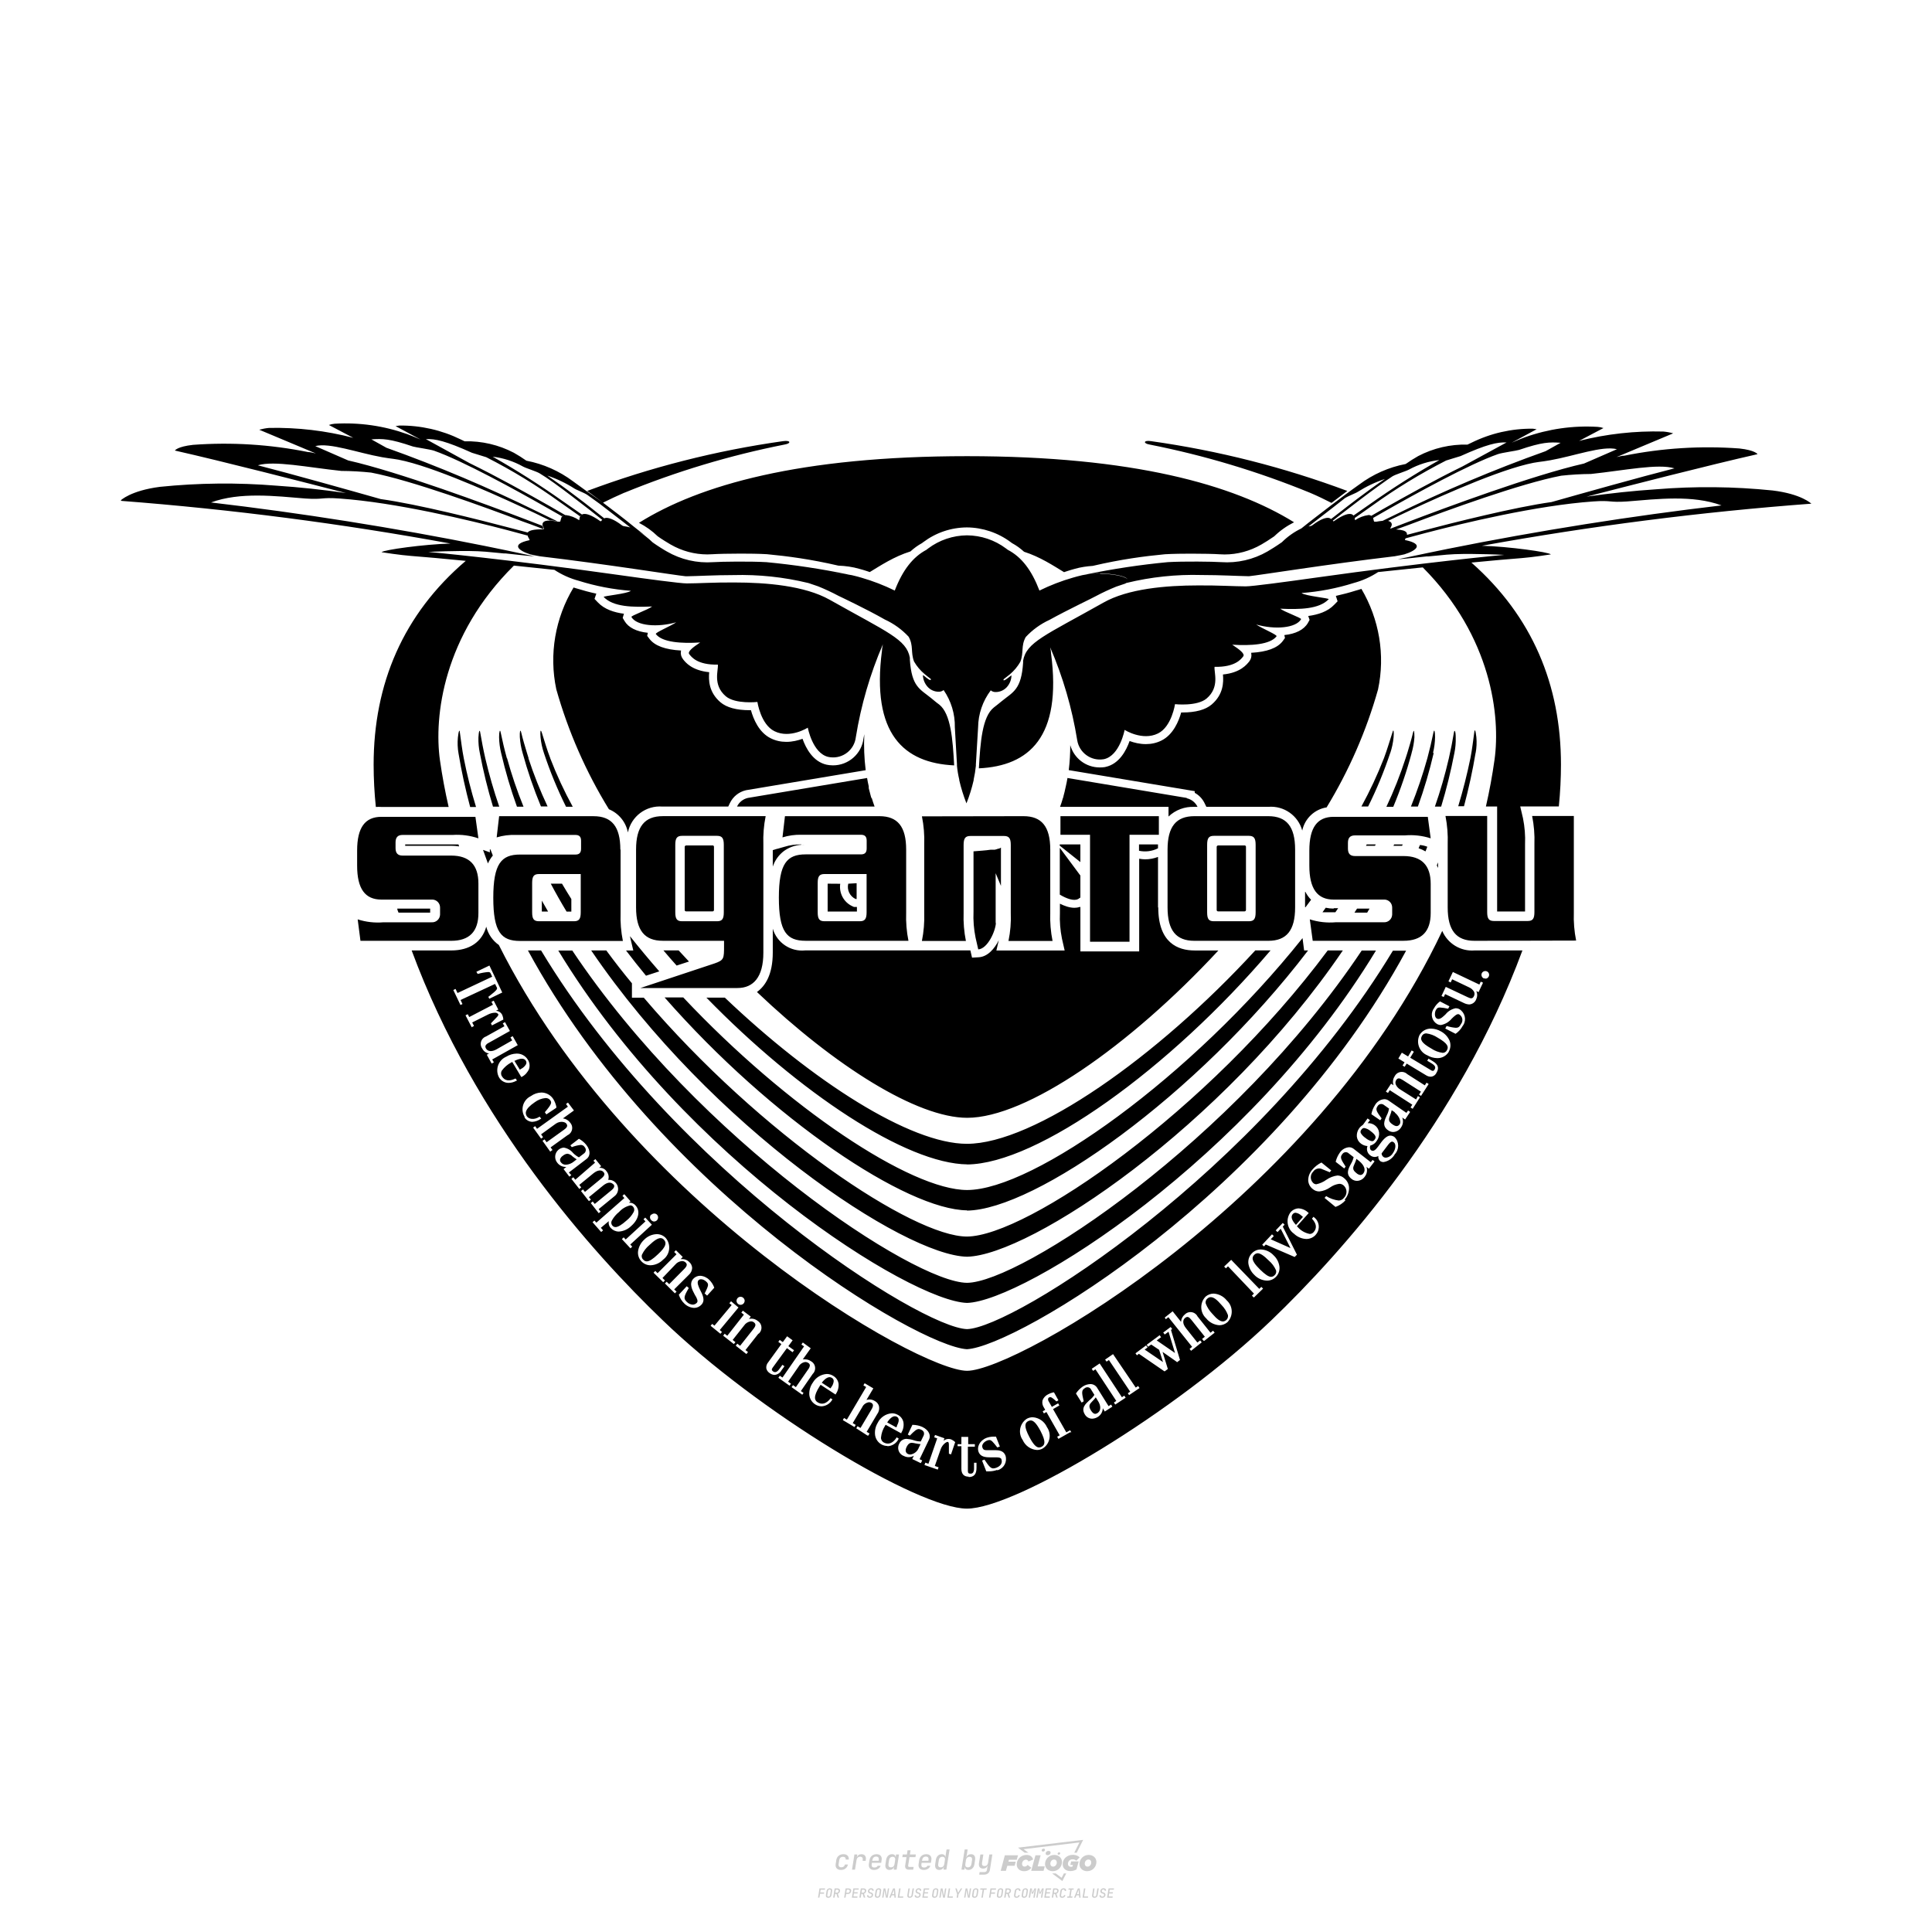 <?xml version="1.0" encoding="utf-8"?>
<!-- Created by @FCLOGO 2024-9-25 GMT+8 16:07:21 . https://fclogo.top/ -->
<!-- FOR PERSONAL USE ONLY NOT FOR COMMERCIAL USE -->
<svg version="1.1" xmlns="http://www.w3.org/2000/svg" xmlns:xlink="http://www.w3.org/1999/xlink" x="0px" y="0px"
	 viewBox="0 0 800 800" style="enable-background:new 0 0 800 800;" xml:space="preserve">
<path style="fill:#CCCCCC;" d="M348.22,774.3c-0.79,0-1.38-0.22-1.77-0.65c-0.39-0.44-0.53-1.03-0.41-1.79l0.25-1.65
	c0.12-0.75,0.45-1.35,0.98-1.78c0.53-0.44,1.19-0.65,1.98-0.65c0.76,0,1.33,0.2,1.72,0.6c0.39,0.4,0.55,0.94,0.47,1.62h-1.24
	c0.03-0.36-0.06-0.64-0.26-0.84c-0.2-0.2-0.5-0.3-0.89-0.3c-0.42,0-0.76,0.12-1.03,0.35c-0.27,0.23-0.43,0.56-0.5,0.99l-0.26,1.66
	c-0.07,0.44-0.01,0.77,0.19,1c0.19,0.23,0.5,0.35,0.92,0.35c0.39,0,0.72-0.1,0.98-0.3c0.26-0.2,0.44-0.48,0.52-0.85h1.24
	c-0.14,0.69-0.47,1.23-0.99,1.63C349.61,774.1,348.97,774.3,348.22,774.3z M352.8,774.19l1-6.29h1.19l-0.19,1.19
	c0.34-0.87,0.97-1.3,1.91-1.3c0.67,0,1.17,0.21,1.49,0.62c0.32,0.42,0.43,0.99,0.31,1.71l-0.07,0.42h-1.27l0.06-0.32
	c0.07-0.45,0.01-0.8-0.17-1.04c-0.18-0.24-0.48-0.36-0.88-0.36c-0.4,0-0.74,0.12-1.01,0.37c-0.27,0.24-0.43,0.59-0.5,1.03
	l-0.63,3.97H352.8z M361.91,774.3c-0.77,0-1.35-0.22-1.73-0.67c-0.38-0.45-0.51-1.04-0.4-1.77l0.25-1.65
	c0.08-0.49,0.26-0.92,0.52-1.28c0.26-0.37,0.6-0.65,1.01-0.85c0.41-0.2,0.87-0.3,1.38-0.3c0.77,0,1.35,0.22,1.73,0.67
	c0.39,0.45,0.52,1.04,0.39,1.77l-0.17,1.12h-3.85l-0.09,0.53c-0.15,0.95,0.22,1.43,1.11,1.43c0.72,0,1.17-0.25,1.37-0.74h1.22
	c-0.17,0.53-0.5,0.96-1.01,1.28C363.16,774.14,362.58,774.3,361.91,774.3z M361.23,770.22l-0.05,0.29l2.65-0.01l0.05-0.29
	c0.07-0.47,0.01-0.82-0.17-1.07c-0.18-0.25-0.49-0.37-0.92-0.37c-0.44,0-0.8,0.13-1.06,0.38
	C361.48,769.39,361.31,769.75,361.23,770.22z M368.33,774.3c-0.63,0-1.1-0.21-1.41-0.64c-0.31-0.42-0.4-1-0.27-1.73l0.27-1.77
	c0.11-0.73,0.39-1.31,0.84-1.74c0.44-0.43,0.98-0.64,1.61-0.64c0.47,0,0.83,0.12,1.09,0.35c0.26,0.24,0.39,0.56,0.38,0.96h0.02
	l0.17-1.2h1.24l-1,6.29h-1.22l0.19-1.2h-0.02c-0.12,0.41-0.35,0.73-0.69,0.97C369.2,774.18,368.8,774.3,368.33,774.3z
	 M368.93,773.23c0.39,0,0.72-0.12,0.98-0.36c0.26-0.24,0.43-0.57,0.5-1.01l0.25-1.65c0.07-0.43,0.01-0.76-0.18-1
	c-0.19-0.24-0.47-0.36-0.86-0.36c-0.4,0-0.72,0.12-0.98,0.35c-0.26,0.24-0.42,0.57-0.49,1.01l-0.25,1.65
	c-0.07,0.44-0.01,0.78,0.17,1.01C368.24,773.11,368.53,773.23,368.93,773.23z M376.35,774.19c-0.57,0-0.99-0.16-1.26-0.47
	c-0.27-0.31-0.36-0.75-0.27-1.32l0.54-3.39h-1.74l0.17-1.12h1.74l0.27-1.72h1.24l-0.27,1.72h2.47l-0.18,1.12h-2.46l-0.54,3.39
	c-0.08,0.44,0.1,0.66,0.53,0.66h1.72l-0.17,1.12H376.35z M382.5,774.3c-0.77,0-1.35-0.22-1.73-0.67c-0.38-0.45-0.52-1.04-0.4-1.77
	l0.25-1.65c0.08-0.49,0.26-0.92,0.52-1.28c0.26-0.37,0.6-0.65,1.01-0.85c0.41-0.2,0.87-0.3,1.38-0.3c0.77,0,1.35,0.22,1.73,0.67
	c0.39,0.45,0.52,1.04,0.39,1.77l-0.17,1.12h-3.85l-0.09,0.53c-0.15,0.95,0.22,1.43,1.11,1.43c0.72,0,1.17-0.25,1.37-0.74h1.22
	c-0.17,0.53-0.5,0.96-1.01,1.28C383.76,774.14,383.18,774.3,382.5,774.3z M381.83,770.22l-0.05,0.29l2.65-0.01l0.05-0.29
	c0.07-0.47,0.01-0.82-0.17-1.07c-0.18-0.25-0.49-0.37-0.92-0.37c-0.44,0-0.8,0.13-1.06,0.38
	C382.08,769.39,381.91,769.75,381.83,770.22z M388.92,774.3c-0.63,0-1.1-0.21-1.4-0.64c-0.3-0.42-0.39-1-0.28-1.73l0.27-1.77
	c0.11-0.73,0.39-1.31,0.84-1.74c0.44-0.43,0.98-0.64,1.61-0.64c0.47,0,0.83,0.12,1.09,0.35c0.26,0.24,0.39,0.56,0.38,0.96h0.02
	l0.21-1.47l0.3-1.8h1.24l-1.33,8.35h-1.22l0.19-1.2h-0.02c-0.12,0.41-0.35,0.73-0.69,0.97C389.8,774.18,389.4,774.3,388.92,774.3z
	 M389.53,773.23c0.39,0,0.72-0.12,0.98-0.36c0.26-0.24,0.43-0.57,0.5-1.01l0.25-1.65c0.08-0.43,0.02-0.76-0.17-1
	c-0.19-0.24-0.48-0.36-0.87-0.36c-0.4,0-0.72,0.12-0.98,0.35c-0.26,0.24-0.42,0.57-0.49,1.01l-0.25,1.65
	c-0.08,0.44-0.02,0.78,0.16,1.01C388.83,773.11,389.13,773.23,389.53,773.23z M401.02,774.3c-0.47,0-0.84-0.12-1.1-0.35
	c-0.26-0.23-0.39-0.56-0.38-0.97h-0.01l-0.19,1.2h-1.22l1.33-8.35h1.24l-0.29,1.8l-0.27,1.47h0.05c0.12-0.41,0.35-0.73,0.69-0.97
	c0.34-0.23,0.74-0.35,1.21-0.35c0.63,0,1.1,0.21,1.4,0.64c0.3,0.43,0.39,1.01,0.28,1.74l-0.27,1.77c-0.11,0.73-0.39,1.31-0.84,1.73
	C402.18,774.09,401.64,774.3,401.02,774.3z M400.77,773.23c0.4,0,0.72-0.12,0.98-0.35c0.26-0.23,0.42-0.57,0.5-1.01l0.25-1.65
	c0.07-0.43,0.01-0.77-0.17-1.01c-0.18-0.24-0.47-0.35-0.87-0.35c-0.39,0-0.72,0.12-0.98,0.36c-0.26,0.24-0.43,0.57-0.5,1l-0.25,1.65
	c-0.07,0.44-0.01,0.77,0.17,1.01C400.08,773.11,400.37,773.23,400.77,773.23z M405.47,776.25l0.17-1.06h1.93
	c0.64,0,1.01-0.3,1.1-0.9l0.1-0.67l0.21-1.19h-0.03c-0.12,0.42-0.35,0.74-0.68,0.97c-0.33,0.23-0.73,0.34-1.2,0.34
	c-0.63,0-1.09-0.2-1.4-0.6c-0.31-0.4-0.41-0.94-0.3-1.63l0.58-3.6h1.24l-0.56,3.48c-0.06,0.41,0,0.73,0.18,0.96
	c0.18,0.23,0.47,0.34,0.85,0.34c0.39,0,0.72-0.12,0.98-0.37c0.27-0.24,0.43-0.58,0.49-1.02l0.54-3.4h1.24l-1.01,6.41
	c-0.1,0.6-0.37,1.08-0.81,1.42c-0.44,0.35-1,0.52-1.67,0.52H405.47z M417.79,770.09h3.22l0.54-1.85h-5.47l-1.71,6.44h2.15l0.59-2.1
	h3.03l0.44-1.71h-3.03L417.79,770.09z M424.23,772.92c-0.59,0-1.02-0.39-1.02-1.12c0-0.88,0.63-1.76,1.61-1.76
	c0.49,0,0.88,0.24,1.02,0.78l1.95-0.83c-0.29-1.17-1.27-1.9-2.64-1.9c-2.78,0-4.15,2.15-4.15,3.9c0,1.76,1.27,2.83,3.07,2.83
	c1.37,0,2.34-0.59,2.98-1.42l-1.51-1.17C425.16,772.67,424.72,772.92,424.23,772.92z M430.91,768.23h-2.15l-1.76,6.44h5.12
	l0.49-1.85h-2.93L430.91,768.23z M439.75,771.01c0-1.66-1.32-2.93-3.22-2.93c-2.2,0-3.81,1.81-3.81,3.81c0,1.66,1.32,2.93,3.22,2.93
	C438.14,774.82,439.75,773.01,439.75,771.01z M434.92,771.7c0-0.83,0.59-1.71,1.51-1.71c0.78,0,1.17,0.54,1.17,1.22
	c0,0.83-0.59,1.71-1.51,1.71C435.31,772.92,434.92,772.38,434.92,771.7z M443.21,772.23h1.07l-0.2,0.68
	c-0.15,0.05-0.34,0.1-0.59,0.1c-0.68,0-1.27-0.39-1.27-1.22c0-1.02,0.73-1.9,1.95-1.9c0.59,0,1.12,0.24,1.51,0.59l1.37-1.37
	c-0.44-0.54-1.51-1.07-2.73-1.07c-2.59,0-4.29,1.76-4.29,3.86c0,2.05,1.61,2.88,3.22,2.88c0.93,0,1.85-0.29,2.49-0.68l0.93-3.32
	h-3.12L443.21,772.23z M450.78,768.08c-2.2,0-3.81,1.81-3.81,3.81c0,1.66,1.32,2.93,3.22,2.93c2.2,0,3.81-1.81,3.81-3.81
	C454,769.35,452.68,768.08,450.78,768.08z M450.34,772.92c-0.78,0-1.17-0.54-1.17-1.22c0-0.83,0.59-1.71,1.51-1.71
	c0.78,0,1.17,0.54,1.17,1.22C451.85,772.04,451.27,772.92,450.34,772.92z M437.94,767.5c-0.05,0.29,0.1,0.49,0.44,0.49
	s0.54-0.2,0.63-0.49c0.05-0.24-0.1-0.49-0.44-0.49C438.24,767.01,437.99,767.25,437.94,767.5z M432.13,765.5
	c-0.44,0-0.73,0.24-0.78,0.59c-0.05,0.34,0.1,0.59,0.54,0.59s0.73-0.24,0.78-0.59C432.77,765.74,432.57,765.5,432.13,765.5z
	 M433.01,767.3c-0.1,0.54,0.15,0.88,0.83,0.88c0.63,0,1.07-0.39,1.17-0.88s-0.15-0.88-0.83-0.88
	C433.5,766.43,433.11,766.82,433.01,767.3z M439.6,777.55l-2.44-1.81h-1.51l4.25,3.17l1.61-3.17h-0.98L439.6,777.55z M425.84,767.16
	l-2-1.46l23.13-2.78l-2.15,4.25h1.02l2.68-5.32l-26.99,3.22l2.78,2.1H425.84z M338.72,785.79l0.61-3.83h2.32l-0.08,0.52h-1.76
	l-0.18,1.14h1.63l-0.08,0.52h-1.62l-0.26,1.64H338.72z M342.97,785.84c-0.36,0-0.62-0.1-0.8-0.3c-0.17-0.2-0.23-0.47-0.18-0.82
	l0.27-1.7c0.06-0.34,0.2-0.61,0.44-0.82c0.24-0.2,0.54-0.3,0.89-0.3c0.36,0,0.62,0.1,0.8,0.3c0.17,0.2,0.24,0.47,0.18,0.81
	l-0.27,1.71c-0.06,0.34-0.2,0.62-0.44,0.82C343.63,785.74,343.33,785.84,342.97,785.84z M343.05,785.33c0.19,0,0.35-0.05,0.47-0.16
	c0.12-0.11,0.19-0.26,0.23-0.46l0.27-1.7c0.03-0.2,0.01-0.35-0.08-0.46c-0.08-0.11-0.22-0.16-0.41-0.16s-0.35,0.05-0.46,0.16
	c-0.12,0.1-0.19,0.26-0.22,0.46l-0.27,1.7c-0.03,0.2-0.01,0.35,0.08,0.46C342.72,785.28,342.86,785.33,343.05,785.33z M345,785.79
	l0.61-3.83h1.2c0.24,0,0.44,0.05,0.6,0.14c0.16,0.09,0.28,0.22,0.36,0.39c0.07,0.17,0.09,0.37,0.05,0.59
	c-0.04,0.26-0.14,0.48-0.3,0.67c-0.16,0.19-0.37,0.32-0.6,0.39l0.54,1.64h-0.62l-0.48-1.57h-0.54l-0.25,1.57H345z M345.89,783.71
	h0.64c0.19,0,0.35-0.06,0.48-0.17c0.13-0.11,0.21-0.26,0.24-0.45c0.03-0.19,0-0.35-0.09-0.46c-0.09-0.11-0.24-0.17-0.43-0.17h-0.64
	L345.89,783.71z M349.54,785.79l0.61-3.83h1.25c0.37,0,0.65,0.1,0.84,0.31c0.19,0.21,0.26,0.49,0.2,0.84
	c-0.04,0.23-0.12,0.44-0.25,0.61s-0.29,0.31-0.49,0.4c-0.2,0.09-0.42,0.14-0.66,0.14h-0.69l-0.24,1.52H349.54z M350.43,783.75h0.69
	c0.19,0,0.36-0.06,0.49-0.18c0.14-0.12,0.22-0.27,0.25-0.47c0.03-0.2,0-0.35-0.1-0.47c-0.1-0.12-0.25-0.18-0.44-0.18h-0.69
	L350.43,783.75z M352.75,785.79l0.61-3.83h2.25l-0.08,0.5h-1.7l-0.17,1.09h1.51l-0.08,0.5h-1.51l-0.19,1.24h1.69l-0.08,0.5H352.75z
	 M355.84,785.79l0.61-3.83h1.2c0.24,0,0.44,0.05,0.6,0.14c0.16,0.09,0.28,0.22,0.36,0.39c0.07,0.17,0.09,0.37,0.05,0.59
	c-0.04,0.26-0.14,0.48-0.3,0.67c-0.16,0.19-0.37,0.32-0.6,0.39l0.54,1.64h-0.62l-0.48-1.57h-0.54l-0.25,1.57H355.84z M356.74,783.71
	h0.64c0.19,0,0.35-0.06,0.48-0.17c0.13-0.11,0.21-0.26,0.24-0.45c0.03-0.19,0-0.35-0.09-0.46c-0.09-0.11-0.24-0.17-0.43-0.17h-0.64
	L356.74,783.71z M360.13,785.84c-0.39,0-0.67-0.1-0.87-0.29c-0.19-0.19-0.26-0.45-0.22-0.78h0.57c-0.03,0.17,0.01,0.31,0.12,0.41
	c0.11,0.1,0.27,0.15,0.48,0.15c0.2,0,0.37-0.05,0.5-0.15c0.13-0.1,0.21-0.23,0.24-0.4c0.02-0.15,0-0.28-0.06-0.39
	c-0.06-0.11-0.16-0.18-0.29-0.22l-0.46-0.14c-0.27-0.08-0.46-0.22-0.59-0.41c-0.13-0.19-0.17-0.42-0.13-0.68
	c0.04-0.21,0.11-0.39,0.23-0.55c0.12-0.16,0.27-0.28,0.46-0.37c0.19-0.09,0.4-0.13,0.64-0.13c0.35,0,0.62,0.1,0.8,0.29
	c0.18,0.19,0.25,0.44,0.2,0.76h-0.57c0.03-0.17,0-0.3-0.09-0.4c-0.09-0.1-0.23-0.14-0.42-0.14c-0.19,0-0.34,0.04-0.46,0.13
	c-0.12,0.09-0.19,0.21-0.21,0.38c-0.02,0.15-0.01,0.28,0.05,0.39c0.06,0.11,0.16,0.18,0.29,0.22l0.47,0.15
	c0.26,0.08,0.46,0.22,0.58,0.41c0.12,0.19,0.17,0.42,0.12,0.69c-0.04,0.22-0.12,0.41-0.24,0.57c-0.13,0.16-0.29,0.29-0.49,0.38
	C360.6,785.79,360.38,785.84,360.13,785.84z M363.27,785.84c-0.36,0-0.62-0.1-0.8-0.3c-0.17-0.2-0.23-0.47-0.18-0.82l0.27-1.7
	c0.06-0.34,0.2-0.61,0.44-0.82c0.24-0.2,0.54-0.3,0.89-0.3c0.36,0,0.62,0.1,0.8,0.3c0.17,0.2,0.24,0.47,0.18,0.81l-0.27,1.71
	c-0.06,0.34-0.2,0.62-0.44,0.82C363.92,785.74,363.62,785.84,363.27,785.84z M363.34,785.33c0.19,0,0.35-0.05,0.47-0.16
	c0.12-0.11,0.19-0.26,0.23-0.46l0.27-1.7c0.03-0.2,0.01-0.35-0.08-0.46c-0.08-0.11-0.22-0.16-0.41-0.16c-0.19,0-0.35,0.05-0.46,0.16
	c-0.12,0.1-0.19,0.26-0.22,0.46l-0.27,1.7c-0.03,0.2-0.01,0.35,0.08,0.46C363.02,785.28,363.15,785.33,363.34,785.33z
	 M365.28,785.79l0.61-3.83h0.71l0.62,3.19c0.01-0.1,0.02-0.22,0.03-0.36c0.01-0.14,0.03-0.29,0.04-0.44
	c0.02-0.15,0.04-0.29,0.06-0.41l0.31-1.98h0.52l-0.61,3.83h-0.71l-0.61-3.19c-0.01,0.09-0.02,0.21-0.03,0.34s-0.03,0.28-0.04,0.42
	c-0.02,0.15-0.04,0.28-0.06,0.41l-0.31,2.01H365.28z M368.23,785.79l1.59-3.83h0.75l0.37,3.83h-0.56l-0.07-0.97h-1.09l-0.39,0.97
	H368.23z M369.39,784.34h0.87l-0.09-1.1c-0.02-0.2-0.03-0.37-0.04-0.51c-0.01-0.14-0.01-0.24-0.01-0.3c-0.02,0.06-0.05,0.16-0.1,0.3
	c-0.05,0.14-0.11,0.31-0.19,0.5L369.39,784.34z M371.72,785.79l0.61-3.83h0.57l-0.52,3.31h1.67l-0.08,0.52H371.72z M376.68,785.84
	c-0.37,0-0.63-0.1-0.8-0.3c-0.17-0.2-0.22-0.48-0.17-0.82l0.44-2.76h0.57l-0.44,2.76c-0.03,0.2-0.01,0.35,0.07,0.46
	c0.08,0.11,0.21,0.17,0.41,0.17c0.19,0,0.35-0.06,0.46-0.17c0.12-0.11,0.19-0.27,0.22-0.46l0.44-2.76h0.57l-0.44,2.76
	c-0.06,0.35-0.2,0.62-0.43,0.82C377.35,785.74,377.05,785.84,376.68,785.84z M379.84,785.84c-0.39,0-0.67-0.1-0.87-0.29
	c-0.19-0.19-0.26-0.45-0.22-0.78h0.57c-0.03,0.17,0.01,0.31,0.12,0.41c0.11,0.1,0.27,0.15,0.48,0.15c0.2,0,0.37-0.05,0.5-0.15
	c0.13-0.1,0.21-0.23,0.24-0.4c0.02-0.15,0-0.28-0.06-0.39c-0.06-0.11-0.16-0.18-0.29-0.22l-0.46-0.14
	c-0.27-0.08-0.46-0.22-0.59-0.41c-0.13-0.19-0.17-0.42-0.13-0.68c0.04-0.21,0.11-0.39,0.23-0.55s0.27-0.28,0.46-0.37
	c0.19-0.09,0.4-0.13,0.64-0.13c0.35,0,0.62,0.1,0.8,0.29c0.18,0.19,0.25,0.44,0.2,0.76h-0.57c0.03-0.17,0-0.3-0.09-0.4
	c-0.09-0.1-0.23-0.14-0.42-0.14c-0.19,0-0.34,0.04-0.46,0.13c-0.12,0.09-0.19,0.21-0.21,0.38c-0.02,0.15-0.01,0.28,0.05,0.39
	c0.06,0.11,0.16,0.18,0.29,0.22l0.47,0.15c0.26,0.08,0.46,0.22,0.58,0.41c0.12,0.19,0.17,0.42,0.12,0.69
	c-0.04,0.22-0.12,0.41-0.24,0.57c-0.13,0.16-0.29,0.29-0.49,0.38C380.31,785.79,380.09,785.84,379.84,785.84z M381.91,785.79
	l0.61-3.83h2.25l-0.08,0.5h-1.7l-0.17,1.09h1.51l-0.08,0.5h-1.51l-0.19,1.24h1.69l-0.08,0.5H381.91z M386.94,785.84
	c-0.36,0-0.62-0.1-0.8-0.3c-0.17-0.2-0.23-0.47-0.18-0.82l0.27-1.7c0.06-0.34,0.2-0.61,0.44-0.82c0.24-0.2,0.54-0.3,0.89-0.3
	c0.36,0,0.62,0.1,0.8,0.3c0.17,0.2,0.24,0.47,0.18,0.81l-0.27,1.71c-0.06,0.34-0.2,0.62-0.44,0.82
	C387.6,785.74,387.3,785.84,386.94,785.84z M387.02,785.33c0.19,0,0.35-0.05,0.47-0.16c0.12-0.11,0.19-0.26,0.23-0.46l0.27-1.7
	c0.03-0.2,0.01-0.35-0.08-0.46c-0.08-0.11-0.22-0.16-0.41-0.16c-0.19,0-0.35,0.05-0.46,0.16c-0.12,0.1-0.19,0.26-0.22,0.46
	l-0.27,1.7c-0.03,0.2-0.01,0.35,0.08,0.46C386.7,785.28,386.83,785.33,387.02,785.33z M388.95,785.79l0.61-3.83h0.71l0.62,3.19
	c0.01-0.1,0.02-0.22,0.03-0.36c0.01-0.14,0.03-0.29,0.04-0.44c0.02-0.15,0.04-0.29,0.06-0.41l0.31-1.98h0.52l-0.61,3.83h-0.71
	l-0.61-3.19c-0.01,0.09-0.02,0.21-0.03,0.34c-0.01,0.13-0.03,0.28-0.04,0.42c-0.02,0.15-0.04,0.28-0.06,0.41l-0.31,2.01H388.95z
	 M392.25,785.79l0.61-3.83h0.57l-0.52,3.31h1.67l-0.08,0.52H392.25z M396.12,785.79l0.22-1.41l-0.75-2.42h0.58l0.45,1.45
	c0.03,0.09,0.05,0.18,0.07,0.27c0.02,0.08,0.03,0.15,0.03,0.19c0.02-0.04,0.05-0.1,0.09-0.19c0.04-0.08,0.09-0.17,0.14-0.27
	l0.9-1.45h0.6l-1.53,2.42l-0.22,1.41H396.12z M399.22,785.79l0.61-3.83h0.71l0.62,3.19c0.01-0.1,0.02-0.22,0.03-0.36
	c0.01-0.14,0.03-0.29,0.04-0.44c0.02-0.15,0.04-0.29,0.06-0.41l0.31-1.98h0.52l-0.61,3.83h-0.71l-0.61-3.19
	c-0.01,0.09-0.02,0.21-0.03,0.34c-0.01,0.13-0.03,0.28-0.04,0.42c-0.02,0.15-0.04,0.28-0.06,0.41l-0.31,2.01H399.22z M403.51,785.84
	c-0.36,0-0.62-0.1-0.8-0.3c-0.18-0.2-0.23-0.47-0.18-0.82l0.27-1.7c0.06-0.34,0.2-0.61,0.44-0.82c0.24-0.2,0.54-0.3,0.89-0.3
	c0.36,0,0.62,0.1,0.8,0.3c0.17,0.2,0.24,0.47,0.18,0.81l-0.27,1.71c-0.06,0.34-0.2,0.62-0.44,0.82
	C404.16,785.74,403.86,785.84,403.51,785.84z M403.58,785.33c0.19,0,0.35-0.05,0.47-0.16c0.12-0.11,0.19-0.26,0.23-0.46l0.27-1.7
	c0.03-0.2,0.01-0.35-0.08-0.46c-0.08-0.11-0.22-0.16-0.41-0.16c-0.19,0-0.35,0.05-0.46,0.16c-0.12,0.1-0.19,0.26-0.22,0.46
	l-0.27,1.7c-0.03,0.2-0.01,0.35,0.08,0.46C403.26,785.28,403.4,785.33,403.58,785.33z M406.38,785.79l0.52-3.31h-1.02l0.08-0.52
	h2.62l-0.08,0.52h-1.03l-0.52,3.31H406.38z M409.52,785.79l0.61-3.83h2.32l-0.08,0.52h-1.76l-0.18,1.14h1.63l-0.08,0.52h-1.62
	l-0.26,1.64H409.52z M413.77,785.84c-0.36,0-0.62-0.1-0.8-0.3c-0.18-0.2-0.23-0.47-0.18-0.82l0.27-1.7c0.06-0.34,0.2-0.61,0.44-0.82
	c0.24-0.2,0.54-0.3,0.89-0.3c0.36,0,0.62,0.1,0.8,0.3c0.17,0.2,0.24,0.47,0.18,0.81l-0.27,1.71c-0.06,0.34-0.2,0.62-0.44,0.82
	C414.42,785.74,414.13,785.84,413.77,785.84z M413.85,785.33c0.19,0,0.35-0.05,0.47-0.16c0.12-0.11,0.19-0.26,0.23-0.46l0.27-1.7
	c0.03-0.2,0.01-0.35-0.08-0.46c-0.08-0.11-0.22-0.16-0.41-0.16c-0.19,0-0.35,0.05-0.46,0.16c-0.12,0.1-0.19,0.26-0.22,0.46
	l-0.27,1.7c-0.03,0.2-0.01,0.35,0.08,0.46C413.52,785.28,413.66,785.33,413.85,785.33z M415.8,785.79l0.61-3.83h1.2
	c0.24,0,0.44,0.05,0.6,0.14c0.16,0.09,0.28,0.22,0.36,0.39c0.07,0.17,0.09,0.37,0.05,0.59c-0.04,0.26-0.14,0.48-0.3,0.67
	c-0.16,0.19-0.37,0.32-0.6,0.39l0.54,1.64h-0.62l-0.48-1.57h-0.54l-0.25,1.57H415.8z M416.69,783.71h0.64
	c0.19,0,0.35-0.06,0.48-0.17c0.13-0.11,0.21-0.26,0.24-0.45c0.03-0.19,0-0.35-0.09-0.46c-0.09-0.11-0.24-0.17-0.43-0.17h-0.64
	L416.69,783.71z M420.91,785.84c-0.36,0-0.63-0.1-0.81-0.3c-0.18-0.2-0.24-0.47-0.19-0.82l0.27-1.7c0.06-0.35,0.21-0.62,0.45-0.82
	s0.55-0.3,0.91-0.3c0.36,0,0.63,0.1,0.81,0.3c0.18,0.2,0.24,0.47,0.19,0.82h-0.57c0.03-0.2,0-0.35-0.09-0.46
	c-0.09-0.11-0.23-0.16-0.42-0.16c-0.19,0-0.35,0.05-0.48,0.16c-0.12,0.1-0.2,0.26-0.23,0.45l-0.27,1.71c-0.03,0.2,0,0.35,0.09,0.46
	c0.09,0.11,0.23,0.16,0.42,0.16c0.19,0,0.35-0.05,0.47-0.16c0.12-0.11,0.2-0.26,0.23-0.46h0.57c-0.03,0.23-0.11,0.43-0.24,0.59
	c-0.12,0.17-0.28,0.3-0.47,0.39C421.36,785.79,421.14,785.84,420.91,785.84z M424.03,785.84c-0.36,0-0.62-0.1-0.8-0.3
	c-0.18-0.2-0.23-0.47-0.18-0.82l0.27-1.7c0.06-0.34,0.2-0.61,0.44-0.82c0.24-0.2,0.54-0.3,0.89-0.3c0.36,0,0.62,0.1,0.8,0.3
	c0.17,0.2,0.24,0.47,0.18,0.81l-0.27,1.71c-0.06,0.34-0.2,0.62-0.44,0.82C424.69,785.74,424.39,785.84,424.03,785.84z
	 M424.11,785.33c0.19,0,0.35-0.05,0.47-0.16c0.12-0.11,0.19-0.26,0.23-0.46l0.27-1.7c0.03-0.2,0.01-0.35-0.08-0.46
	c-0.08-0.11-0.22-0.16-0.41-0.16c-0.19,0-0.35,0.05-0.46,0.16c-0.12,0.1-0.19,0.26-0.22,0.46l-0.27,1.7
	c-0.03,0.2-0.01,0.35,0.08,0.46C423.79,785.28,423.92,785.33,424.11,785.33z M425.97,785.79l0.61-3.83h0.69l0.18,1.23
	c0.02,0.12,0.04,0.23,0.05,0.33c0.01,0.1,0.02,0.18,0.03,0.24c0.02-0.06,0.05-0.14,0.09-0.24c0.04-0.11,0.09-0.22,0.15-0.34
	l0.57-1.22h0.71l-0.61,3.83h-0.54l0.2-1.29c0.02-0.17,0.06-0.35,0.1-0.55c0.04-0.2,0.09-0.4,0.14-0.61c0.05-0.2,0.1-0.4,0.14-0.59
	c0.05-0.19,0.09-0.35,0.13-0.49l-0.86,1.86h-0.55l-0.28-1.86c0,0.14-0.01,0.29-0.02,0.47c-0.01,0.18-0.02,0.37-0.04,0.57
	c-0.02,0.2-0.04,0.41-0.06,0.61c-0.02,0.2-0.05,0.4-0.08,0.57l-0.2,1.29H425.97z M429.11,785.79l0.61-3.83h0.69l0.18,1.23
	c0.02,0.12,0.04,0.23,0.05,0.33c0.01,0.1,0.02,0.18,0.03,0.24c0.02-0.06,0.05-0.14,0.09-0.24c0.04-0.11,0.09-0.22,0.15-0.34
	l0.57-1.22h0.71l-0.61,3.83h-0.54l0.2-1.29c0.02-0.17,0.06-0.35,0.1-0.55c0.04-0.2,0.09-0.4,0.14-0.61c0.05-0.2,0.1-0.4,0.14-0.59
	c0.05-0.19,0.09-0.35,0.13-0.49l-0.86,1.86h-0.55l-0.28-1.86c0,0.14-0.01,0.29-0.02,0.47c-0.01,0.18-0.02,0.37-0.04,0.57
	c-0.02,0.2-0.04,0.41-0.06,0.61c-0.02,0.2-0.05,0.4-0.08,0.57l-0.2,1.29H429.11z M432.41,785.79l0.61-3.83h2.25l-0.08,0.5h-1.7
	l-0.17,1.09h1.51l-0.08,0.5h-1.51l-0.19,1.24h1.69l-0.08,0.5H432.41z M435.51,785.79l0.61-3.83h1.2c0.24,0,0.44,0.05,0.6,0.14
	c0.16,0.09,0.28,0.22,0.36,0.39c0.07,0.17,0.09,0.37,0.05,0.59c-0.04,0.26-0.14,0.48-0.3,0.67c-0.16,0.19-0.37,0.32-0.6,0.39
	l0.54,1.64h-0.62l-0.48-1.57h-0.54l-0.25,1.57H435.51z M436.4,783.71h0.64c0.19,0,0.35-0.06,0.48-0.17
	c0.13-0.11,0.21-0.26,0.24-0.45c0.03-0.19,0-0.35-0.09-0.46c-0.09-0.11-0.24-0.17-0.43-0.17h-0.64L436.4,783.71z M439.8,785.84
	c-0.36,0-0.63-0.1-0.81-0.3c-0.18-0.2-0.24-0.47-0.19-0.82l0.27-1.7c0.06-0.35,0.21-0.62,0.45-0.82s0.55-0.3,0.91-0.3
	c0.36,0,0.63,0.1,0.81,0.3c0.18,0.2,0.24,0.47,0.19,0.82h-0.57c0.03-0.2,0-0.35-0.09-0.46c-0.09-0.11-0.23-0.16-0.42-0.16
	c-0.19,0-0.35,0.05-0.47,0.16c-0.12,0.1-0.2,0.26-0.23,0.45l-0.27,1.71c-0.03,0.2,0,0.35,0.09,0.46c0.09,0.11,0.23,0.16,0.42,0.16
	s0.35-0.05,0.47-0.16c0.12-0.11,0.2-0.26,0.23-0.46h0.57c-0.03,0.23-0.11,0.43-0.24,0.59c-0.12,0.17-0.28,0.3-0.47,0.39
	C440.25,785.79,440.04,785.84,439.8,785.84z M441.88,785.79l0.08-0.5h0.78l0.45-2.82h-0.78l0.08-0.5h2.13l-0.08,0.5h-0.78
	l-0.45,2.82h0.78l-0.08,0.5H441.88z M444.74,785.79l1.59-3.83h0.75l0.37,3.83h-0.56l-0.07-0.97h-1.09l-0.39,0.97H444.74z
	 M445.9,784.34h0.87l-0.09-1.1c-0.02-0.2-0.03-0.37-0.04-0.51c-0.01-0.14-0.01-0.24-0.01-0.3c-0.02,0.06-0.05,0.16-0.1,0.3
	c-0.05,0.14-0.11,0.31-0.19,0.5L445.9,784.34z M448.24,785.79l0.61-3.83h0.57l-0.52,3.31h1.67l-0.08,0.52H448.24z M453.19,785.84
	c-0.37,0-0.63-0.1-0.8-0.3c-0.17-0.2-0.22-0.48-0.17-0.82l0.44-2.76h0.57l-0.44,2.76c-0.03,0.2-0.01,0.35,0.07,0.46
	c0.08,0.11,0.21,0.17,0.41,0.17c0.19,0,0.35-0.06,0.46-0.17c0.12-0.11,0.19-0.27,0.22-0.46l0.44-2.76h0.57l-0.44,2.76
	c-0.06,0.35-0.2,0.62-0.43,0.82C453.86,785.74,453.56,785.84,453.19,785.84z M456.36,785.84c-0.39,0-0.67-0.1-0.87-0.29
	c-0.19-0.19-0.26-0.45-0.22-0.78h0.57c-0.03,0.17,0.01,0.31,0.12,0.41c0.11,0.1,0.27,0.15,0.48,0.15c0.2,0,0.37-0.05,0.5-0.15
	s0.21-0.23,0.24-0.4c0.02-0.15,0-0.28-0.06-0.39c-0.06-0.11-0.16-0.18-0.29-0.22l-0.46-0.14c-0.27-0.08-0.46-0.22-0.59-0.41
	c-0.13-0.19-0.17-0.42-0.13-0.68c0.04-0.21,0.11-0.39,0.23-0.55c0.12-0.16,0.27-0.28,0.46-0.37c0.19-0.09,0.4-0.13,0.64-0.13
	c0.35,0,0.62,0.1,0.8,0.29c0.18,0.19,0.25,0.44,0.2,0.76h-0.57c0.03-0.17,0-0.3-0.09-0.4c-0.09-0.1-0.23-0.14-0.42-0.14
	c-0.19,0-0.34,0.04-0.46,0.13c-0.12,0.09-0.19,0.21-0.21,0.38c-0.02,0.15-0.01,0.28,0.05,0.39c0.06,0.11,0.16,0.18,0.29,0.22
	l0.47,0.15c0.26,0.08,0.46,0.22,0.58,0.41c0.12,0.19,0.17,0.42,0.12,0.69c-0.04,0.22-0.12,0.41-0.24,0.57
	c-0.13,0.16-0.29,0.29-0.49,0.38C456.82,785.79,456.6,785.84,456.36,785.84z M458.42,785.79l0.61-3.83h2.25l-0.08,0.5h-1.7
	l-0.17,1.09h1.51l-0.08,0.5h-1.51l-0.19,1.24h1.69l-0.08,0.5H458.42z"/>
<path d="M186.84,389.57h-37.58l-1.15-8.88c3.45,1.11,7.1,1.52,10.71,1.21h19.89c1.8,0.13,3.37-1.23,3.5-3.04
	c0.01-0.08,0.01-0.16,0.01-0.24v-2.85c0-1.81-1.46-3.28-3.27-3.28c-0.08,0-0.16,0-0.24,0.01h-20.77c-6.78,0-10.06-4.49-10.06-14.05
	v-6.26c0-9.53,3.28-13.96,10.06-13.96h38.92l1.24,8.91c-3.43-1.17-7.06-1.65-10.68-1.41h-20.71c-1.97,0-2.92,0.98-2.92,3.08v2.39
	c0,2.1,0.95,3.08,2.92,3.08h20.12c7.5,0,11.27,3.87,11.27,11.53v12.25C198.11,385.73,194.36,389.57,186.84,389.57z M316.09,394.51
	c0,10.12-4.16,14.61-10.71,14.61h-40.23l0.13-0.03l30.7-10.19c3.83-1.34,3.83-2.03,3.83-7.31v-2.03c0,0-3.47,0-6.95,0h-18.41
	c-7.5,0-11.07-4.26-11.07-13.83v-23.95c0-9.53,3.57-13.83,11.07-13.83h42.59c-0.77,3.84-1.09,7.75-0.95,11.66V394.51z
	 M299.71,349.83c0-2.72-0.66-3.73-2.82-3.73h-14.45c-2.16,0-2.82,1.02-2.82,3.73v27.91c0,2.75,0.66,3.73,2.82,3.73h14.45
	c2.16,0,2.82-0.98,2.82-3.73V349.83z M375.22,351.79v26.14c-0.14,3.9,0.18,7.8,0.95,11.63h-42.59c-7.8,0-11.07-3.73-11.07-17.89
	c0-14.15,3.37-17.89,11.07-17.89h22.93c1.51,0,2.36-0.66,2.36-2.42v-3.28c0-1.77-0.85-2.42-2.36-2.42h-24.6
	c-2.67-0.08-5.34,0.29-7.9,1.08l1.02-8.78h39.12C371.68,337.97,375.22,342.26,375.22,351.79z M358.84,361.92h-17.43
	c-2.16,0-2.82,0.98-2.82,3.73v12.09c0,2.75,0.66,3.73,2.82,3.73h14.61c2.13,0,2.82-0.98,2.82-3.73V361.92z M240.61,351.43v-3.28
	c0-1.77-0.82-2.42-2.36-2.42h-24.6c-2.7-0.11-5.41,0.23-7.99,1.02l1.02-8.78h39.12c7.5,0,11.07,4.29,11.07,13.83h0.1V378
	c-0.14,3.9,0.18,7.8,0.95,11.63h-42.59c-7.8,0-11.07-3.73-11.07-17.89c0-14.15,3.37-17.89,11.07-17.89h22.93
	C239.79,353.86,240.61,353.2,240.61,351.43z M240.47,361.92h-17.27c-2.19,0-2.85,0.98-2.85,3.73v12.09c0,2.75,0.66,3.73,2.85,3.73
	h14.45c2.16,0,2.82-0.98,2.82-3.73V361.92z M381.74,389.63h18.22c-0.77-3.83-1.09-7.73-0.95-11.63v-28.11
	c0-2.72,0.66-3.73,2.82-3.73h13.89c2.16,0,2.82,1.02,2.82,3.73V378c0.16,3.9-0.16,7.81-0.95,11.63h18.25
	c-0.77-3.83-1.09-7.73-0.95-11.63v-26.21c0-9.53-3.57-13.83-11.07-13.83l-42.07,0.07c0.77,3.84,1.09,7.75,0.95,11.66V378
	C382.83,381.9,382.51,385.81,381.74,389.63z M479.86,337.97h-40.75v7.7h12.25v44.29h16.35v-44.29h12.15V337.97z M525.17,389.57
	h-30.6c-7.54,0-11.11-4.26-11.11-13.83v-23.95c0-9.53,3.57-13.83,11.11-13.83h30.6c7.54,0,11.11,4.29,11.11,13.83v23.95
	C536.28,385.31,532.7,389.57,525.17,389.57z M519.93,349.83c0-2.72-0.66-3.73-2.82-3.73h-14.48c-2.16,0-2.78,1.02-2.78,3.73v27.91
	c0,2.75,0.62,3.73,2.78,3.73h14.48c2.16,0,2.82-0.98,2.82-3.73V349.83z M591.22,338.23h-38.99c-6.78,0-10.06,4.42-10.06,13.96v6.26
	c0,9.57,3.31,14.05,10.06,14.05H573c0.07,0,0.14-0.01,0.2-0.01c1.81,0,3.27,1.47,3.27,3.28v2.85c0,0.07,0,0.13-0.01,0.2
	c-0.11,1.81-1.66,3.18-3.47,3.07h-19.92c-3.62,0.31-7.26-0.1-10.71-1.21l1.21,8.88h37.58c7.54,0,11.27-3.83,11.27-11.5v-12.06
	c0-7.67-3.73-11.53-11.27-11.53h-20.08c-2,0-2.92-0.98-2.92-3.08v-2.39c0-2.1,0.92-3.08,2.92-3.08h20.64
	c3.62-0.31,7.26,0.1,10.71,1.21L591.22,338.23z M651.69,337.87h-17.27c0.77,3.84,1.09,7.75,0.95,11.66v28.11
	c0,2.75-0.66,3.73-2.82,3.73h-13.92c-2.16,0-2.82-0.98-2.82-3.73v-39.77h-17.27c0.75,3.84,1.06,7.75,0.92,11.66v26.21
	c0,9.57,3.57,13.83,11.11,13.83l42.07-0.1c-0.77-3.83-1.09-7.73-0.95-11.63V337.87z M189.6,305.4c-0.21,2.19-0.12,4.39,0.26,6.55
	c1.24,7.54,2.88,14.94,4.82,22.21h2.39v-0.16c-2-6.55-3.67-13.1-5.01-19.92c-0.72-3.6-1.15-7.37-1.67-11.01
	C190.38,302.1,189.89,302.32,189.6,305.4z M576.77,393.66L576.77,393.66c0.02-0.03,0.05-0.07,0.07-0.1L576.77,393.66z
	 M400.38,558.68c20.31-1.02,127.44-64.47,181.86-165.02h-5.47c-55.35,91.68-157.2,156.21-176.33,156.7
	c-19.03-0.49-121.05-64.93-176.39-156.8h-5.44C273.07,494.11,380.17,557.53,400.38,558.68z M611.33,305.24
	c-0.33-3.08-0.69-3.28-0.82-2.33c-0.52,3.64-0.92,7.4-1.64,11.01c-1.34,6.55-3.05,13.33-5.05,19.92h2.39
	c1.93-7.27,3.57-14.68,4.82-22.21v0.16C611.43,309.63,611.53,307.43,611.33,305.24z M595.47,357.1l-0.49,1.15
	c0,0.39,0.36,0.75,0.49,1.15V357.1z M202.83,352.94l-1.97-0.72l-0.85-0.29c0.66,1.87,1.34,3.73,2.03,5.6
	c0.53-1.18,1.21-2.28,2.03-3.28l-0.98-2.52h-0.26V352.94z M206.73,334.01c-2.27-6.56-4.19-13.23-5.77-19.98
	c-0.82-3.57-1.51-7.24-2.13-10.81c-0.2-1.28-0.59-0.56-0.72,2.1c-0.07,2.2,0.13,4.4,0.59,6.55c1.41,7.47,3.23,14.87,5.44,22.15
	H206.73z M400.38,531.19c-22.02-0.23-110.57-58.51-163.41-137.6h-5.8c52.42,86.56,145.98,145.23,169.28,145.92
	c23.33-0.69,116.92-59.36,169.31-145.92h-5.9c-52.84,79.12-141.4,137.4-163.41,137.6L400.38,531.19z M602.22,311.86
	c0.45-2.15,0.63-4.35,0.56-6.55c0-2.65-0.52-3.28-0.72-2.1c-0.59,3.57-1.31,7.24-2.13,10.81c-1.56,6.76-3.48,13.43-5.77,19.98h2.59
	C598.96,326.72,600.78,319.33,602.22,311.86z M590.27,352.55c0.26-0.62,0.52-1.28,0.75-1.93c-0.97-0.39-2-0.63-3.05-0.72
	c-0.2,0.43-0.36,0.88-0.56,1.34C588.41,351.57,589.36,352.01,590.27,352.55z M224.36,372.93v4.52h2.59
	C226.06,375.94,225.21,374.43,224.36,372.93z M267.5,404.02l5.5-1.8c-4.17-4.78-8.22-9.64-12.15-14.58l0.2,0.92l1.18,5.01h-3.01
	C261.9,397.1,264.65,400.58,267.5,404.02z M576.93,334.07c3.01-7.21,5.54-14.61,7.57-22.15v-0.07c0.63-2.14,1.02-4.33,1.18-6.55
	c0-2.16-0.16-3.67-0.59-1.87c-0.66,2.78-1.51,5.57-2.36,8.39c-0.23,0.72-0.49,1.47-0.72,2.23c-2.22,6.83-4.87,13.52-7.93,20.02
	H576.93z M218.2,311.76c-0.85-2.82-1.7-5.6-2.36-8.39c-0.43-1.8-0.69-0.29-0.59,1.87c0.14,2.22,0.53,4.42,1.15,6.55
	c2.06,7.54,4.6,14.93,7.6,22.15h2.75c-3.07-6.5-5.73-13.18-7.96-20.02l0.1,0.07L218.2,311.76z M539.35,388.45
	c-45.87,57.53-111.39,104.28-138.87,104.31c-23.39,0-74.56-34.04-117.55-79.74h-7.73c44.52,50.81,100.31,87.9,125.25,88.16
	l-0.07,0.1c28.08-0.29,95.01-47.14,141.27-107.72h-1.64L539.35,388.45z M569.36,350.22l0.29-0.56h-3.73l-0.29,0.56H569.36z
	 M554.1,376.07h-1.83l-0.03,0.16c-1.1,0-2.2-0.12-3.28-0.36l-1.34,1.87c1.31,0,2.95,0,5.34,0L554.1,376.07z M300.13,413.09h-7.63
	c38.46,39.48,82.75,68.8,108.11,69.06l-0.23,0.03c29.19-0.16,84.1-39.71,125.74-88.65h-6.32c-40.59,44.23-91.73,80.1-119.41,80.1
	C376.92,473.63,336.6,447.85,300.13,413.09z M281,393.53h-6.29c1.8,2.13,3.6,4.23,5.47,6.29l5.11-1.67L281,393.53z M576.54,303.41
	c-1.15,3.51-2.16,7.04-3.47,10.52c-2.68,6.86-5.8,13.55-9.34,20.02h2.78c3.58-7.18,6.64-14.6,9.17-22.21v0.07
	c0.71-2.12,1.17-4.32,1.38-6.55C577.26,303.11,577.06,301.37,576.54,303.41z M224.39,303.47c-0.66-2.03-0.75-0.29-0.56,1.83
	c0.21,2.23,0.69,4.43,1.41,6.55c2.52,7.61,5.57,15.03,9.14,22.21h2.78c-3.54-6.46-6.65-13.15-9.3-20.02v-0.07
	C226.52,310.52,225.5,306.98,224.39,303.47z M540.53,369.29h-0.13v0.2v6.16h0.2c0.79-1.02,1.54-2.06,2.29-3.08
	C541.94,371.6,541.15,370.5,540.53,369.29z M515.37,350.06v0.03h-11.01c-0.3,0.02-0.54,0.26-0.56,0.56v26.21
	c0.02,0.29,0.26,0.52,0.56,0.52h11.01c0.3-0.02,0.54-0.26,0.56-0.56v-26.21C515.91,350.31,515.67,350.07,515.37,350.06z
	 M295.12,350.06v0.03h-11.04c-0.3,0.02-0.54,0.26-0.56,0.56v26.21c0.02,0.29,0.26,0.52,0.56,0.52h11.04
	c0.29-0.02,0.52-0.26,0.52-0.56v-26.21C295.64,350.32,295.41,350.08,295.12,350.06z M258.53,204.04
	c21.4-8.78,43.59-15.46,66.28-19.95c2.88-0.46,2.72-1.9-0.62-1.41c-27.69,3.9-54.86,10.81-81.05,20.61l6.55,4.85
	c2.92-1.44,5.86-2.85,8.98-4.19L258.53,204.04z M178.13,376.23H164.5c0,0.56,0.33,1.11,0.52,1.67h13.1V376.23z M167.78,350.22h19.03
	c1.1,0,2.19,0.09,3.28,0.26c0-0.26-0.16-0.52-0.26-0.82h-22.05V350.22z M476.09,184.09c22.68,4.49,44.88,11.16,66.28,19.92
	c3.28,1.38,6.09,2.78,8.98,4.23l6.55-4.95c-26.24-9.8-53.47-16.71-81.22-20.61h0.03C473.44,182.16,473.24,183.63,476.09,184.09z
	 M262.19,499.71L262.19,499.71c-0.29-0.38-0.74-0.6-1.21-0.59c-1.78,0.41-3.4,1.36-4.62,2.72c-1.22,0.96-2.23,2.15-2.98,3.51
	c-0.4,0.66-0.34,1.51,0.16,2.1c0.31,0.41,0.8,0.65,1.31,0.66c1.02,0,2.49-0.85,4.59-2.72c1.2-0.95,2.19-2.13,2.92-3.47
	C262.78,501.21,262.71,500.33,262.19,499.71z M525.4,521.99c-2.06-2.06-3.54-3.05-4.62-3.05c-0.56,0.02-1.08,0.27-1.44,0.69
	c-0.41,0.36-0.64,0.87-0.66,1.41c0,1.08,0.95,2.56,3.05,4.62c2.1,2.06,3.54,3.05,4.62,3.05c0.56-0.02,1.08-0.27,1.44-0.69
	c0.63-0.53,0.84-1.4,0.52-2.16C527.63,524.37,526.64,523.05,525.4,521.99z M238.8,480.05l-0.03,0c-0.59-0.36-1.16-0.77-1.7-1.21
	c-0.55-0.6-1.29-0.99-2.1-1.11c-0.69,0.07-1.35,0.35-1.87,0.82c-0.55,0.34-0.97,0.86-1.18,1.47c-0.09,0.48,0.06,0.98,0.39,1.34
	c0.48,0.61,1.22,0.95,2,0.92c1.2-0.06,2.35-0.51,3.28-1.28L238.8,480.05z M569.23,471.83c0.56-0.72,0.85-1.57-1.7-3.47
	c-0.76-0.67-1.69-1.11-2.69-1.28c-0.46,0.03-0.88,0.29-1.11,0.69c-0.37,0.37-0.47,0.93-0.26,1.41c0.49,0.82,1.16,1.52,1.97,2.03
	c0.76,0.68,1.69,1.15,2.69,1.34C568.59,472.53,569.02,472.26,569.23,471.83z M561.67,479.86c-0.19,0.69-0.45,1.35-0.75,2
	c-0.69,1.54-1.11,2.46,0.75,3.9c0.46,0.44,1.04,0.71,1.67,0.79c0.51-0.04,0.97-0.32,1.24-0.75c1.02-1.38,0.33-3.28-1.7-4.98
	L561.67,479.86z M538.99,503.41v0.07c-0.67-0.71-1.56-1.17-2.52-1.31c-0.45,0-0.87,0.2-1.15,0.56c-1.15,1.24,0,3.08,1.31,4.46
	l2.88-3.28L538.99,503.41z M371.49,590.39l-0.1,0c1.54-2.85,0.29-3.54,0-3.73c-1.21-0.66-2.59,0.16-4.03,2.33l3.77,2.06
	L371.49,590.39z M274.94,513.37c-0.35-0.44-0.88-0.69-1.44-0.69c-1.08,0-2.56,0.92-4.65,2.92c-1.25,1.05-2.27,2.36-2.98,3.83
	c-0.33,0.75-0.13,1.63,0.49,2.16c0.35,0.44,0.88,0.7,1.44,0.72c1.08,0,2.56-0.95,4.65-2.95
	C276.02,516.09,276.02,514.52,274.94,513.37z M379.05,597.67c-0.49-0.13-1-0.21-1.51-0.23c-0.66,0-1.41,0.23-2.16,1.77
	c-0.75,1.54-0.23,2.49,0.62,2.88c0.31,0.13,0.65,0.2,0.98,0.2c1.62-0.23,2.98-1.36,3.51-2.92l0.69-1.38
	C380.47,597.93,379.76,597.82,379.05,597.67z M453.68,578.53l0.05,0.09c0.02-0.03,0.05-0.06,0.08-0.09H453.68z M453.74,578.62
	c-0.4,0.54-0.84,1.05-1.33,1.52c-1.18,1.21-1.9,1.93-0.66,3.93c0.59,0.92,1.18,1.38,1.77,1.38c0.35-0.03,0.7-0.15,0.98-0.36
	c1.44-0.95,1.47-3.08,0-5.24L453.74,578.62z M501.32,537.12c-0.49,0.01-0.96,0.21-1.31,0.56c-0.67,0.48-0.96,1.34-0.72,2.13
	c0.59,1.53,1.48,2.92,2.62,4.1c1.97,2.29,3.28,3.28,4.52,3.28c1.24-0.11,2.17-1.2,2.06-2.45c-0.01-0.07-0.02-0.14-0.03-0.21
	c-0.58-1.54-1.47-2.95-2.62-4.13C503.87,538.11,502.56,537.12,501.32,537.12z M344.46,570.54c-1.15-0.75-2.59,0-4.19,2l3.6,2.36
	l0.43-0.62c0.53-0.71,0.85-1.55,0.92-2.42C345.23,571.31,344.94,570.8,344.46,570.54z M217.77,440.77c0.28-0.46,0.28-1.04,0-1.51
	c-0.69-1.18-2.33-1.15-4.65,0h-0.13l2.26,3.67l0.62-0.39C216.65,442.14,217.31,441.53,217.77,440.77z M576.44,472.72
	c-0.43,0-0.92,0.39-1.57,1.21l-2.78,3.67c0.01,0.61,0.32,1.17,0.82,1.51c0.27,0.17,0.59,0.27,0.92,0.26c1.15-0.1,2.19-0.73,2.82-1.7
	c1.47-2.03,1.41-4,0.49-4.65C576.94,472.84,576.7,472.74,576.44,472.72z M577.55,460.56l-1.28-0.85c-0.15,0.68-0.36,1.35-0.62,2
	c-0.62,1.61-0.98,2.56,0.95,3.87c1.38,0.95,2.2,0.95,2.95,0c0.75-0.95,0-3.28-2-4.88V460.56z M426.79,588.17
	c-0.37,0.01-0.73,0.11-1.05,0.29c-1.38,0.72-1.83,2.13,0.49,6.55c1.57,3.01,2.82,4.36,4.03,4.36c0.37-0.01,0.73-0.11,1.05-0.29
	c1.41-0.75,1.83-2.13-0.46-6.55C429.24,589.51,428,588.17,426.79,588.17z M595.25,429.64c-1.4-0.93-2.99-1.52-4.65-1.74
	c-0.77-0.03-1.49,0.39-1.83,1.08c-0.75,1.38-0.39,2.78,3.93,5.21c1.39,0.94,2.99,1.54,4.65,1.77c0.77,0.02,1.48-0.42,1.8-1.11
	C599.93,433.47,599.54,432.09,595.25,429.64z M610.58,393.56h19.82c-26.24,70.9-74.66,125.02-103.95,153.13
	c-39.64,38.04-105.92,78-126.07,78c-20.05,0-86.36-39.8-125.97-78c-29.29-28.11-77.74-82.23-103.95-153.13h16.38
	c7.63,0,12.71-3.51,14.51-9.83c0.77,3.07,2.62,5.76,5.21,7.57c54.12,107.98,173.83,176.32,193.88,176.32
	c20.41,0,144.12-70.76,196.76-182.15C599.47,390.76,604.85,394.01,610.58,393.56z M304.98,538.8c0.06,0.44,0.28,0.84,0.62,1.11
	c0.3,0.26,0.69,0.4,1.08,0.39c0.5-0.01,0.96-0.24,1.28-0.62c0.27-0.35,0.41-0.77,0.39-1.21c-0.07-0.43-0.29-0.83-0.62-1.11
	c0,0,0,0,0,0c-0.71-0.59-1.76-0.51-2.35,0.2C305.09,537.9,304.95,538.35,304.98,538.8z M269.66,505.22c0.3,0.36,0.74,0.57,1.21,0.59
	c0.38-0.02,0.75-0.16,1.04-0.41c0.71-0.62,0.79-1.69,0.17-2.4c-0.02-0.02-0.04-0.04-0.06-0.06c-0.64-0.61-1.66-0.59-2.27,0.06
	l-0.1-0.1c-0.04,0.03-0.07,0.07-0.1,0.1C268.98,503.64,269.02,504.63,269.66,505.22z M191.5,415.74l-0.79-1.67l14.28-6.65l0.62,1.24
	c0.46,0.75,0.56,1.05-3.28,4.03h-0.16l0.43,0.88l5.37-2.59l-5.31-11.17l-5.41,2.59l0.52,0.85h0.2c1.36-0.39,2.75-0.64,4.16-0.75
	c0.72,0,0.85,0.2,1.08,0.66l0.59,1.28l-14.35,6.75l-0.82-1.7l-0.92,0.46l2.96,6.2L191.5,415.74z M195.36,425.31l0.92-0.46
	l-0.75-1.47l6.55-3.28c0.86-0.45,1.81-0.71,2.78-0.75c0.54-0.07,1.09,0.14,1.44,0.56c0.2,0.36,0,0.72-1.02,1.74l-2,2.1l0.43,0.85
	l4.72-2.42c-0.04-0.63-0.18-1.25-0.43-1.83c-0.47-1.06-1.5-1.76-2.65-1.8l0.98-0.52l-1.9-3.67l-0.92,0.49l0.62,1.18l-9.83,5.11
	l-0.62-1.18l-0.92,0.46l2.69,5.18L195.36,425.31z M204.5,439.89l-0.69-1.18l10.58-5.93l-2.1-3.73l-0.92,0.52l0.72,1.24l-6.55,3.73
	c-1.9,1.05-3.57,0.88-4.26-0.33c-0.26-0.36-0.35-0.82-0.23-1.24c0.29-0.49,0.73-0.88,1.24-1.11l8.85-4.95l-2.03-3.67l-0.92,0.52
	l0.69,1.18l-7.6,4.23c-0.35,0.12-0.67,0.29-0.96,0.51c-1.43,1.11-1.69,3.17-0.58,4.6c0.56,1.05,1.58,1.77,2.75,1.97l-0.92,0.49
	l2.02,3.66L204.5,439.89z M215.9,445.88h0.23c1.33-0.72,2.37-1.88,2.95-3.28c0.41-1.31,0.21-2.73-0.56-3.87
	c-0.99-1.6-2.77-2.54-4.65-2.46c-1.5,0.04-2.96,0.48-4.23,1.28c-0.13,0.06-0.27,0.12-0.4,0.19c-3.02,1.56-4.21,5.27-2.65,8.3
	c0.8,1.46,2.33,2.36,4,2.36c1.15-0.01,2.28-0.33,3.28-0.92h0.23l-0.56-0.85h-0.2c-2.46,1.21-4.39,0.92-5.5-0.95
	c-0.49-0.73-0.49-1.69,0-2.42c1.01-1.36,2.3-2.48,3.8-3.28l0.46-0.26l3.83,6.39L215.9,445.88z M220.42,464.53
	c1.26-0.07,2.48-0.5,3.51-1.24h0.2l-0.59-0.85h-0.2c-2.26,1.44-4.39,0.92-5.14-0.16c-0.75-1.08-1.21-2.85,3.28-5.9
	c1.28-0.96,2.8-1.55,4.39-1.7c0.78-0.05,1.54,0.31,2,0.95c0.59,0.88,0.72,1.44-2.26,4.91l0.62,0.92l4.13-2.75v-0.49
	c-0.24-1.07-0.65-2.1-1.21-3.05c-1.06-1.71-2.93-2.76-4.95-2.78c-1.57,0.03-3.09,0.55-4.36,1.47c-0.2,0.09-0.4,0.2-0.58,0.32
	c-2.85,1.75-3.75,5.48-2,8.33l-0.1,0.13C217.84,463.78,219.08,464.49,220.42,464.53z M228.78,476.19l-0.79-1.08l7.01-5.05
	c0.32-0.14,0.62-0.34,0.88-0.58c1.33-1.22,1.42-3.3,0.2-4.63c-0.71-0.97-1.79-1.6-2.98-1.74l4.55-3.28l-2.46-3.28l-0.82,0.59
	l0.79,1.11l-12.78,9.17l-0.79-1.11l-0.82,0.62l3.28,4.55l0.82-0.59l-0.82-1.18l6.16-4.46c1.74-1.15,3.73-0.75,4.29,0
	c0.56,0.75,0.59,1.44-0.92,2.52l-7.24,5.21l-0.85-1.18l-0.85,0.59l3.28,4.59l0-0.2L228.78,476.19z M236.58,486.61l-1.02-1.11
	l7.24-5.54c1.47-1.02,2-3.28,0-5.86c-0.84-1.05-1.89-1.92-3.08-2.56l-3.54,2.72l0.59,0.75c1.19-0.47,2.43-0.78,3.7-0.92
	c0.66-0.02,1.27,0.32,1.61,0.88c0.35,0.38,0.53,0.89,0.49,1.41c-0.08,0.56-0.41,1.05-0.88,1.34l-1.97,1.51
	c-0.9-0.47-1.71-1.08-2.42-1.8c-0.96-1.19-2.33-1.98-3.83-2.23c-0.81,0.05-1.59,0.36-2.22,0.89c-1.62,1.36-1.83,3.78-0.47,5.4
	c0.88,1.16,2.28,1.8,3.73,1.7l-1.21,0.95h0.1l2.36,3.08L236.58,486.61z M253.19,492.86l-6.91,5.67l-0.85-1.02l-0.79,0.66l3.28,4.19
	l0.79-0.66l-0.82-1.02l6.81-5.57c0.88-0.79,1.33-1.95,1.23-3.13c-0.18-2.07-2.01-3.61-4.08-3.42c0.4-1.22,0.14-2.56-0.69-3.54
	c-0.67-1.01-1.84-1.56-3.05-1.44l0.82-0.69l-2.39-2.92l-0.82,0.66l0.69,0.79l-8.19,7.08l-0.82-1.02l-0.79,0.66l3.28,4.19l0.79-0.66
	l-0.82-1.02l5.83-4.78c1.74-1.41,3.34-1.61,4.26-0.49c0.39,0.46,0.72,1.21-0.82,2.49l-6.91,5.67l-0.82-1.02l-0.82,0.66l3.28,4.19
	l0.82-0.62l-0.82-1.02l5.83-4.78c1.74-1.44,3.34-1.64,4.26-0.52l0.07-0.1C254.4,490.83,254.73,491.59,253.19,492.86z M256.17,509.97
	c1.95-0.1,3.79-0.92,5.18-2.29c3.11-2.72,3.87-6.19,1.9-8.42c-0.67-0.86-1.73-1.32-2.82-1.24l0.66-0.59l-2.59-2.95l-0.75,0.69
	l0.79,0.92l-11.6,10.19l-0.79-0.88l-0.79,0.69l3.57,4.06l0.79-0.69l-0.92-1.05l3.28-2.75c-0.2,1.01,0.1,2.05,0.79,2.82l0.03,0
	C253.73,509.39,254.91,509.94,256.17,509.97z M261.8,516.22l-0.82-0.88l8.78-8.06l0.16-0.16l-2.72-2.95l-0.75,0.69l0.82,0.88
	l-8.19,7.5l-0.82-0.88l-0.75,0.72l3.54,3.83v0L261.8,516.22z M269.4,523.92c1.96-0.07,3.82-0.91,5.18-2.33
	c0.1-0.07,0.2-0.15,0.29-0.23c2.63-2.18,3-6.08,0.82-8.72c-0.97-1.04-2.34-1.63-3.77-1.61c-1.97,0.07-3.84,0.91-5.21,2.33
	c-1.33,1.22-2.21,2.86-2.49,4.65c-0.22,1.57,0.29,3.14,1.38,4.29C266.59,523.36,267.97,523.94,269.4,523.92z M280.15,534.86
	l-0.98-0.95l6.06-6.03c0.83-0.72,1.33-1.75,1.38-2.85c-0.06-0.95-0.49-1.83-1.21-2.46c-0.78-0.79-1.84-1.23-2.95-1.21h-0.59
	l0.85-0.88l-2.82-2.78l-0.72,0.72l0.95,0.95l-7.83,7.83l-0.95-0.95l-0.72,0.75l4,3.93l0.72-0.72l-1.02-1.02l5.34-5.6
	c0.69-0.83,1.68-1.33,2.75-1.41c0.54-0.01,1.07,0.19,1.47,0.56c0.66,0.66,0.79,1.34-0.49,2.65l-6.29,6.36l-1.05-1.02l-0.72,0.72
	l4,3.96l0.07,0.16L280.15,534.86z M292.79,536.5l2.98-3.28c-0.43-1.24-1.15-2.36-2.1-3.28c-1.01-1-2.35-1.6-3.77-1.67
	c-1.1,0.01-2.15,0.49-2.88,1.31c-1.74,2.03-0.39,4.52,0.69,6.55c0.88,1.38,1.44,2.62,0.88,3.28c-0.45,0.5-1.09,0.8-1.77,0.82
	c-0.87-0.07-1.7-0.44-2.33-1.05c-1.51-1.41-1.44-2.16,0.72-5.83l-0.85-0.75l-3.28,3.51c0.46,1.42,1.27,2.71,2.36,3.73
	c1.08,1.05,2.5,1.66,4,1.74c1.16,0,2.27-0.5,3.05-1.38c1.74-1.87,0.23-4.42-0.56-6.03c-0.79-1.61-1.38-3.08-0.79-3.93
	c0.59-0.85,2.1-0.66,3.28,0.43c1.18,1.08,1.02,1.57-0.69,5.05h0.23L292.79,536.5z M298.95,551.54l-0.92-0.79l7.76-9.34l-3.08-2.59
	l-0.69,0.82l0.95,0.75l-7.14,8.55l-0.92-0.75l-0.66,0.79l4.03,3.28v0.07L298.95,551.54z M313.73,546.95
	c-1.01-0.82-2.35-1.12-3.6-0.79l0.75-0.98l-3.28-2.46l-0.62,0.82l1.05,0.82l-6.88,8.75l-1.08-0.85l-0.62,0.82l4.42,3.47l0.66-0.79
	l-1.15-0.92l4.72-5.96c0.63-0.97,1.67-1.61,2.82-1.74c0.46-0.01,0.91,0.14,1.28,0.43c0.72,0.59,0.95,1.24-0.2,2.69l-5.54,7.01
	l-1.15-0.88l-0.66,0.82l4.42,3.47l0.66-0.82l-1.05-0.82l5.34-6.78h0.13c0.27-0.23,0.51-0.5,0.69-0.81
	C315.78,549.9,315.28,547.89,313.73,546.95z M320.74,569.33c1.21-0.12,2.28-0.83,2.85-1.9l1.24-1.7l-0.85-0.59l-1.31,1.8
	c-0.92,1.28-1.8,1.47-2.49,0.98c-0.69-0.49-0.75-0.88-0.26-1.57l5.93-8.12l2.33,1.7l0.62-0.82l-2.36-1.7l1.77-2.42l-2.29-1.67
	l-1.77,2.42l-1.28-0.92l-0.59,0.82l1.28,0.92l-5.47,7.54c-0.59,0.68-0.87,1.56-0.79,2.46c0.16,0.81,0.65,1.52,1.34,1.97
	C319.23,569,319.97,569.29,320.74,569.33z M332.73,576.77l-1.11-0.75l4.91-7.11c0.26-0.25,0.48-0.54,0.64-0.86
	c0.83-1.61,0.21-3.58-1.4-4.42c-0.69-0.49-1.51-0.75-2.36-0.75c-0.33-0.04-0.66-0.04-0.98,0l3.28-4.59l-3.28-2.39l-0.59,0.85
	l1.11,0.75l-8.94,12.91l-1.11-0.75l-0.59,0.85l4.62,3.28l0.59-0.82l-1.18-0.85l4.32-6.22c0.58-1.07,1.64-1.79,2.85-1.93
	c0.41,0,0.81,0.13,1.15,0.36c0.38,0.21,0.64,0.59,0.69,1.02c-0.07,0.63-0.32,1.22-0.72,1.7l-5.08,7.34l-1.18-0.85l-0.59,0.85
	l4.43,3.14L332.73,576.77z M347.24,573.03c-0.18-1.36-0.98-2.57-2.16-3.28c-0.81-0.53-1.75-0.82-2.72-0.82
	c-2.42,0.15-4.6,1.5-5.8,3.6c-1.05,1.46-1.56,3.25-1.44,5.05c0.16,1.59,1.03,3.02,2.36,3.9c0.79,0.54,1.73,0.83,2.69,0.85
	c1.82-0.08,3.47-1.08,4.39-2.65l0.16-0.2l-0.85-0.56v0.16c-1.7,2.2-3.57,2.72-5.37,1.54c-1.05-0.69-2.03-2.1,1.02-6.81l0.29-0.39
	l6.22,4.06v-0.16C346.92,576.08,347.35,574.56,347.24,573.03z M360.05,593.57l-1.18-0.69l4.42-7.44c0.69-0.94,0.93-2.14,0.66-3.28
	c-0.29-0.9-0.93-1.64-1.77-2.06c-0.65-0.41-1.4-0.62-2.16-0.62c-0.42,0.01-0.84,0.08-1.24,0.2l2.85-4.78l-3.6-2.13l-0.52,0.88
	l1.15,0.69l-7.99,13.5l-1.18-0.69l-0.49,0.88l4.82,2.88l0.52-0.88l-1.24-0.75l3.9-6.55c0.51-1.15,1.6-1.95,2.85-2.1
	c0.36,0,0.71,0.1,1.02,0.29c0.66,0.46,0.95,1.08,0,2.69l-4.55,7.67l-1.24-0.72l-0.52,0.88l4.62,2.98l0.39,0.03L360.05,593.57z
	 M372.08,595.83v-0.2l-0.88-0.49v0.2c-1.51,2.29-3.34,2.98-5.24,1.97c-0.77-0.42-1.23-1.25-1.15-2.13c0.17-1.69,0.73-3.31,1.64-4.75
	l0.26-0.46l6.32,3.47h0.2v-0.2c0.81-1.31,1.11-2.87,0.85-4.39c-0.3-1.33-1.19-2.45-2.42-3.05c-0.72-0.39-1.54-0.6-2.36-0.59
	c-2.55,0.18-4.8,1.72-5.9,4.03c-0.93,1.56-1.29,3.39-1.02,5.18c0.28,1.57,1.25,2.93,2.65,3.7c0.73,0.4,1.55,0.62,2.39,0.62l0.13,0.1
	C369.5,598.75,371.24,597.59,372.08,595.83z M381.87,604.74l-1.08-0.52l3.93-8.19c0.72-1.51,0.13-3.77-2.82-5.18
	c-1.23-0.54-2.56-0.83-3.9-0.85h-0.2l-1.9,4.03l0.85,0.43c1.8-1.87,2.78-2.72,3.7-2.72c0.36,0.02,0.7,0.12,1.02,0.29
	c0.49,0.19,0.88,0.57,1.08,1.05c0.15,0.53,0.08,1.1-0.2,1.57l-1.08,2.23c-1.01-0.01-2-0.19-2.95-0.52
	c-0.95-0.31-1.92-0.49-2.92-0.56c-1.35-0.01-2.58,0.81-3.08,2.06c-0.08,0.16-0.16,0.33-0.22,0.5c-0.64,1.88,0.36,3.93,2.25,4.57
	c1.29,0.66,2.83,0.59,4.06-0.16l-0.66,1.38l3.51,1.7l0.13-0.16L381.87,604.74z M395.53,597.14c-0.45-0.43-0.97-0.78-1.54-1.05
	c-1.1-0.48-2.38-0.27-3.28,0.52l0.36-1.05l-3.9-1.38l-0.33,0.98l1.24,0.43l-3.64,10.52l-1.28-0.46l-0.36,0.98l5.5,1.9l0.36-0.95
	l-1.57-0.56l2.42-6.91c0.72-2.06,2.49-3.18,2.95-3.05c0.46,0.13,0.46,0.62,0.46,1.97v2.92l0.88,0.29L395.53,597.14z M404.35,605.69
	h-1.02v2.26c0.04,0.63-0.09,1.25-0.39,1.8c-0.25,0.32-0.64,0.49-1.05,0.46c-0.82,0-1.11-0.29-1.11-1.11v-10.06h2.88v-1.05h-2.75
	v-3.01h-2.82v3.01h-1.57v0.85h1.57v9.34c0,2.16,1.05,3.28,3.01,3.28l-0.03,0.16c2.23,0,3.28-1.18,3.28-3.8V605.69z M416.34,602.71
	c-0.75-1.97-2.59-2.23-4.32-2.23h-2.59c-1.57,0-2.16,0.13-2.62-1.05c-0.46-1.18,0.62-2.39,1.9-2.92c0.31-0.14,0.64-0.21,0.98-0.23
	c0.85,0,1.51,0.82,3.28,3.08l1.05-0.39l-1.61-4.1h-0.98c-1.01,0.01-2,0.18-2.95,0.52c-2.92,1.15-4.03,3.87-3.28,5.83
	c0.75,1.97,2.78,2.23,4.65,2.23h2.59c1.34,0,1.97,0.2,2.2,0.72c0.56,1.51-0.2,2.85-2.03,3.57c-0.42,0.17-0.86,0.27-1.31,0.29
	c-0.98,0-1.77-0.75-3.57-3.51v-0.16l-1.08,0.43l1.74,4.46c0.4,0.03,0.81,0.03,1.21,0c1.12,0,2.23-0.2,3.28-0.59l0.03,0.16
	c0.12-0.03,0.24-0.06,0.36-0.1C415.77,607.92,417.15,605.23,416.34,602.71z M433.54,590.98c-1.04-2.37-3.32-3.96-5.9-4.13
	c-0.83,0-1.65,0.2-2.39,0.59c-0.09,0.06-0.17,0.11-0.26,0.17c-2.81,1.98-3.49,5.86-1.51,8.67c1.04,2.37,3.32,3.96,5.9,4.13
	c0.84,0,1.66-0.21,2.39-0.62v0c0.07-0.05,0.15-0.1,0.22-0.15C434.81,597.68,435.5,593.8,433.54,590.98z M443.63,593.11l-0.52-0.88
	l-1.57,0.88l-5.5-9.63l2.62-1.51l-0.52-0.88l-2.59,1.47l-1.28-2.23c-0.24-0.34-0.34-0.77-0.26-1.18c0.05-0.22,0.19-0.4,0.39-0.49
	l0.49-0.16c0.43,0,1.11,0.49,2.56,1.8l0.82-0.46l-1.83-3.28h-0.33c-0.76,0.16-1.49,0.44-2.16,0.82c-1.04,0.51-1.84,1.38-2.26,2.46
	c-0.24,1.03-0.03,2.11,0.56,2.98l0.56,0.98l-1.05,0.59l0.49,0.88l1.05-0.59l5.5,9.66l-1.05,0.59l0.52,0.88l4.85-2.75l0.29,0.03
	H443.63z M460.6,582.47l-0.52-0.88l-1.05,0.66l-4.82-7.73c-0.62-0.9-1.66-1.43-2.75-1.41c-1.11,0.05-2.19,0.4-3.11,1.02
	c-1.11,0.77-2.07,1.75-2.82,2.88l2.36,3.77l0.82-0.52v-0.16c-0.85-3.54-0.88-4.46,0.46-5.27c0.14-0.12,0.3-0.22,0.47-0.28
	c0.87-0.35,1.87,0.07,2.22,0.94l1.31,2.1c-0.55,0.84-1.24,1.58-2.03,2.19c-1.67,1.54-3.57,3.24-1.93,5.9
	c0.61,1.08,1.74,1.75,2.98,1.77c0.86-0.02,1.7-0.28,2.42-0.75c1.24-0.77,2-2.11,2.03-3.57l0.82,1.31l-0.13,0.13L460.6,582.47z
	 M466.1,578.76l-0.56-0.85l-0.98,0.66l-9.21-13.99l-3.28,2.2l0.56,0.88l0.98-0.66l8.62,13.1l-0.98,0.66l0.55,0.84L466.1,578.76z
	 M467.54,577.68l4.32-2.92l-0.59-0.85l-0.98,0.66l-9.4-13.86l-3.28,2.26l0.59,0.85l0.98-0.66l8.81,13.1l-0.98,0.66l0.59,0.85
	L467.54,577.68z M488.61,563.14l-3.73-12.45l0.49-0.36l-0.62-0.85l-3.08,2.29l0.62,0.82l1.57-1.15l2.69,8.81l-7.57-5.21l1.8-1.34
	l-0.59-0.82l-5.37,3.96l0.59,0.82l1.28-0.92l3.28,2.19l1.61,5.08l-7.6-5.18l1.21-0.88l-0.62-0.85l-4.39,3.28l0.59,0.82l0.82-0.62
	l10.55,7.24h0.16l1.28-0.95l-2.19-7.08l5.9,4.13l0.03,0.2L488.61,563.14z M502.96,551.83l-0.66-0.82l-1.05,0.85l-5.37-6.75
	c-0.16-0.33-0.38-0.62-0.64-0.88c-1.3-1.26-3.37-1.24-4.63,0.06c-0.93,0.75-1.5,1.86-1.57,3.05l-3.47-4.36l-3.28,2.59l0.46,0.69
	l1.05-0.85l9.83,12.29l-1.05,0.85l0.62,0.79l4.42-3.51l-0.66-0.79l-1.15,0.88L491.1,550c-1.64-2.06-1.28-3.57-0.36-4.29
	c0.92-0.72,1.57-0.46,2.59,0.82l5.57,6.98l-1.15,0.92l0.66,0.79h0.26L502.96,551.83z M508,538.5c-1.34-1.7-3.34-2.74-5.5-2.85
	c-1.2,0.02-2.37,0.46-3.28,1.24c-0.05,0.06-0.11,0.11-0.16,0.17c-2.33,2.55-2.16,6.51,0.39,8.84c1.34,1.69,3.35,2.73,5.5,2.85
	c1.2-0.02,2.36-0.46,3.28-1.24c0.05-0.06,0.11-0.11,0.16-0.17C510.73,544.79,510.55,540.83,508,538.5z M523.01,533.59l-0.72-0.72
	l-0.85,0.82l-11.63-12.02l-2.92,2.78l0.72,0.75l0.88-0.85l10.75,11.3l-0.85,0.85l0.72,0.72h0.16L523.01,533.59z M529.79,524.48
	c-0.24-1.8-1.09-3.45-2.42-4.68c-1.36-1.47-3.24-2.34-5.24-2.42c-1.39-0.02-2.74,0.53-3.7,1.54c-1.13,1.11-1.68,2.68-1.51,4.26
	c0.27,1.79,1.12,3.43,2.42,4.68c1.37,1.48,3.26,2.35,5.27,2.42c1.39,0.02,2.74-0.53,3.7-1.54
	C529.43,527.62,529.97,526.05,529.79,524.48z M537.03,519.53l-5.86-11.63l0.75-0.79l-0.75-0.72l-2.92,3.08l0.75,0.72l1.31-1.38
	l4.06,7.99l-8.19-3.64l1.28-1.34l-0.75-0.72l-4.06,4.32l0.72,0.69l0.75-0.79l11.83,5.11l0.13,0.07L537.03,519.53z M544.11,504.04
	l-0.2-0.2l-0.66,0.79c1.9,2.03,2.16,3.96,0.69,5.57c-0.4,0.47-0.99,0.75-1.61,0.75c-1.92-0.37-3.66-1.36-4.95-2.82l-0.36-0.36
	l4.95-5.54h-0.16c-1.1-1.13-2.59-1.79-4.16-1.87c-1.27,0.07-2.46,0.66-3.28,1.64c-0.02,0.03-0.04,0.05-0.06,0.08
	c-2.01,2.83-1.34,6.76,1.5,8.77c1.38,1.33,3.2,2.11,5.11,2.19c1.49,0,2.91-0.63,3.9-1.74h-0.03c0.12-0.13,0.23-0.26,0.33-0.4
	C546.74,508.73,546.28,505.65,544.11,504.04z M556.78,496.76c1.16-1.32,1.81-3.02,1.83-4.78c-0.01-1.58-0.74-3.07-1.97-4.06
	c-0.75-0.72-1.74-1.14-2.78-1.18c-1.66,0.21-3.25,0.81-4.62,1.77c-1.25,0.91-2.68,1.55-4.19,1.87c-0.49-0.01-0.96-0.21-1.31-0.56
	c-0.01-0.01-0.01-0.01-0.02-0.02c-1.27-1.28-1.27-3.36,0.02-4.63c0.85-1.29,2.54-1.71,3.9-0.98l2.98,1.21l0.62-0.75l-4.06-3.28
	c-1.49,0.74-2.81,1.79-3.87,3.08c-1.01,1.17-1.58,2.65-1.61,4.19c0.02,1.44,0.7,2.79,1.83,3.67c0.76,0.67,1.74,1.05,2.75,1.05
	c1.63-0.17,3.18-0.76,4.52-1.7c1.12-0.79,2.41-1.3,3.77-1.47c0.65-0.01,1.28,0.22,1.77,0.66c0.06,0.05,0.11,0.1,0.17,0.15
	c1.38,1.36,1.39,3.58,0.03,4.96c-0.51,0.72-1.34,1.15-2.23,1.15c-1.84-0.23-3.61-0.85-5.18-1.83l-0.66,0.75l4.52,3.73
	c1.6-0.55,3.04-1.51,4.16-2.78L556.78,496.76z M569.17,480.91l-0.82-0.62l-0.75,0.95l-7.17-5.6c-0.53-0.39-1.17-0.6-1.83-0.59
	c-1.56,0.12-2.97,0.96-3.83,2.26c-0.77,1.1-1.34,2.33-1.67,3.64v0.16l3.51,2.72l0.59-0.75c-2-3.05-2.39-3.9-1.41-5.14
	c0.08-0.14,0.18-0.26,0.3-0.37c0.7-0.66,1.8-0.62,2.45,0.07l1.97,1.51c-0.22,0.98-0.6,1.92-1.11,2.78c-1.08,2-2.26,4.26,0.2,6.19
	c0.63,0.54,1.43,0.84,2.26,0.85c1.32-0.02,2.54-0.68,3.28-1.77c0.9-1.14,1.15-2.66,0.69-4.03l1.01,0.79L569.17,480.91z
	 M577.49,470.88c-0.51-0.42-1.14-0.65-1.8-0.66c-1.67,0-3.37,2.19-4.36,3.6c-0.98,1.41-1.97,2.72-2.88,2.72
	c-0.26-0.01-0.52-0.1-0.72-0.26c-0.25-0.2-0.41-0.5-0.43-0.82c-0.1-0.42-0.01-0.86,0.23-1.21h0.23c0.97-0.33,1.8-0.99,2.33-1.87
	c0.75-0.99,1.09-2.24,0.95-3.47c-0.16-1.18-0.8-2.25-1.77-2.95c-0.85-0.63-1.89-0.95-2.95-0.88l0.95-1.24l-0.98-0.72l-1.9,2.62
	c-0.59,0.37-1.12,0.85-1.54,1.41c-0.74,0.99-1.1,2.21-1.02,3.44c0.13,1.18,0.74,2.25,1.7,2.95c0.79,0.6,1.73,0.95,2.72,1.02
	c-0.55,1.42-0.05,3.04,1.21,3.9c0.95,0.73,2.25,0.81,3.28,0.2c-0.13,0.78,0.15,1.58,0.75,2.1c0.4,0.28,0.88,0.43,1.38,0.43
	c1.9-0.29,3.58-1.41,4.59-3.05l0.03-0.13C579.44,476.02,579.44,472.85,577.49,470.88z M583.91,460.43l-0.85-0.59l-0.69,0.98
	l-7.5-5.18c-0.5-0.32-1.08-0.5-1.67-0.49c-1.63,0.11-3.09,1.05-3.87,2.49c-0.73,1.14-1.23,2.41-1.47,3.73l3.67,2.52l0.56-0.79
	c-2.16-2.92-2.59-3.7-1.7-5.01c0.07-0.13,0.15-0.25,0.25-0.36c0.65-0.73,1.77-0.78,2.5-0.13l2.03,1.44
	c-0.16,0.98-0.48,1.94-0.95,2.82c-0.95,2.06-2.03,4.39,0.56,6.16c0.6,0.46,1.34,0.71,2.1,0.72c1.35-0.04,2.58-0.77,3.28-1.93
	c0.84-1.19,1.01-2.72,0.46-4.06l1.21,0.81L583.91,460.43z M591.58,448.87l-0.88-0.56l-0.72,1.11l-7.27-4.65
	c-0.26-0.25-0.55-0.46-0.88-0.61c-1.64-0.77-3.59-0.08-4.36,1.56c-0.71,1.09-0.87,2.45-0.43,3.67l-1.02-0.66l-2.16,3.28l0.88,0.56
	l0.72-1.15l9.34,6l-0.72,1.15l0.88,0.56l3.01-4.75l-0.85-0.52l-0.75,1.41l-6.55-4.13c-0.83-0.48-1.49-1.21-1.87-2.1
	c-0.24-0.61-0.16-1.29,0.2-1.83c0.62-0.92,1.34-0.88,2.69,0l7.54,4.82l-0.79,1.21l0.85,0.56l0.1-0.2L591.58,448.87z M593.31,439.43
	l-1.8-1.08l-0.52,0.88l1.9,1.15c1.7,1.05,1.51,1.8,1.18,2.42c-0.33,0.62-0.62,0.62-0.82,0.62c-0.25-0.01-0.49-0.11-0.69-0.26
	l-8.62-5.18l1.51-2.49l-0.92-0.52l-1.47,2.49l-2.59-1.57l-1.44,2.42l2.56,1.57l-0.82,1.34l0.88,0.52l0.82-1.34l7.99,4.82
	c0.57,0.38,1.24,0.6,1.93,0.62c1.03-0.03,1.96-0.64,2.39-1.57C596,442.28,595.54,440.77,593.31,439.43z M600.23,430.91
	c-0.73-1.64-1.99-2.99-3.57-3.83c-1.23-0.72-2.63-1.12-4.06-1.15c-1.98-0.07-3.83,0.97-4.82,2.69c-0.04,0.09-0.08,0.17-0.12,0.26
	c-1.31,3.18,0.21,6.82,3.39,8.12c1.23,0.73,2.63,1.12,4.06,1.15c1.97,0.06,3.81-0.96,4.82-2.65v-0.07
	C600.69,434.05,600.8,432.39,600.23,430.91z M604.29,417.87c-0.45-0.25-0.96-0.38-1.47-0.39c-1.67,0.3-3.17,1.19-4.23,2.52
	c-1.02,0.98-2.03,1.93-2.95,1.93c-0.23-0.01-0.45-0.06-0.66-0.16c-1.08-0.59-0.92-2.56-0.46-3.44c0.46-0.88,0.85-1.15,1.7-1.15
	c1.1,0.07,2.2,0.24,3.28,0.49h0.16l0.52-0.98l-3.9-2.03c-1.05,0.76-1.91,1.74-2.52,2.88c-0.12,0.16-0.22,0.32-0.32,0.49
	c-1.2,2.15-0.42,4.86,1.73,6.06c0.45,0.23,0.94,0.35,1.44,0.36c1.79-0.32,3.4-1.28,4.55-2.69c1.15-1.11,2.23-2.13,3.01-1.74
	c0.12,0.07,0.24,0.14,0.34,0.23c1.17,0.91,1.38,2.6,0.47,3.77c-0.62,1.18-1.15,1.57-2.13,1.57c-1.25-0.1-2.48-0.34-3.67-0.72h-0.2
	l-0.52,1.02l4.26,2.19c1.24-0.84,2.25-1.96,2.95-3.28l0.07-0.07c0.08-0.11,0.15-0.22,0.21-0.33
	C607.32,422.15,606.56,419.22,604.29,417.87z M613.56,404.25c0.16,0.4,0.46,0.71,0.85,0.88c0.2,0.05,0.42,0.05,0.62,0l-0.03,0.13
	c0.64,0.01,1.22-0.36,1.47-0.95c0.01-0.01,0.01-0.02,0.02-0.04c0.34-0.8-0.03-1.72-0.83-2.06c-0.81-0.33-1.73,0.03-2.1,0.82
	C613.4,403.42,613.4,403.86,613.56,404.25z M612.58,407.69l-10.98-5.21l-1.83,3.87l0.92,0.46l0.62-1.31l6.88,3.28
	c0.9,0.37,1.66,1.01,2.16,1.83c0.29,0.58,0.29,1.26,0,1.83c-0.52,1.08-1.15,1.18-2.52,0.52l-9.17-4.32l-1.77,3.77l0.92,0.43
	l0.59-1.21l7.83,3.73c0.67,0.33,1.41,0.52,2.16,0.56c1.34-0.08,2.5-0.98,2.92-2.26c0.49-1.04,0.49-2.24,0-3.28l0.95,0.46l0.03-0.13
	l1.8-3.8l-0.95-0.43L612.58,407.69z M400.38,512.03c-22.18,0-85.18-41.84-133.8-98.91h-4.91v-5.96c-3.63-4.37-7.16-8.9-10.61-13.6
	h-6.26c49.71,73.13,129.6,126.32,155.62,126.82c26.01-0.5,105.94-53.69,155.62-126.82h-6.26
	C500.07,460.4,425.05,511.93,400.38,512.03z M400.45,520.38c-0.01,0-0.02,0-0.03,0c-0.01,0-0.02,0-0.03,0H400.45z M593.57,303.24
	c-0.72,3.57-1.57,7.14-2.52,10.68c-1.89,6.81-4.17,13.5-6.81,20.05h2.88c2.62-7.27,4.81-14.68,6.55-22.21l-0.29,0.03
	c0.53-2.15,0.81-4.34,0.85-6.55C594.23,302.85,593.9,301.7,593.57,303.24z M209.88,313.96c-0.98-3.54-1.83-7.11-2.56-10.68
	c-0.29-1.54-0.66-0.39-0.66,2c0.04,2.21,0.32,4.41,0.85,6.55c1.74,7.53,3.93,14.94,6.55,22.21h2.72
	c-2.66-6.54-4.94-13.24-6.81-20.05L209.88,313.96z M580.57,350.22l0.26-0.56h-3.54l-0.29,0.56H580.57z M561.96,376.23h-0.03
	c-0.36,0.56-0.69,1.11-1.08,1.67h5.27l0.98-1.67H561.96z M236.58,377.48v-5.21c-1.31-2.1-2.62-4.23-3.87-6.36h-4.65
	c2.06,3.9,4.23,7.73,6.55,11.56H236.58z M438.81,350.16l8.55,6.81v-7.31h-8.55V350.16z M479.43,351.3l0.07-0.07
	c0-0.52,0-1.08,0-1.57h-7.86v2.62C474.27,352.85,477.02,352.5,479.43,351.3z M438.84,370.44c2.72,1.64,5.83,2.78,7.57,1.83h0.03
	l0.92-0.62v-9.11l-8.52-11.47c0.02,0.24,0.02,0.48,0,0.72V370.44z M414.47,366.83v-15.86c-0.26,0.19-0.55,0.33-0.85,0.43h-0.26
	l-0.52,0.2l-0.95,0.26h-0.43h-0.59h-0.72c-2.23,0.33-4.78,0.46-7.04,0.66v25c-0.16,3.6,0.13,7.21,0.85,10.75l1.11,4.85
	c3.96-0.23,7.31-7.93,7.31-11.17l-0.1,0.43v-20.8L414.47,366.83z M359.04,322.15l-49.4,8.26c-1.95,0.45-3.59,1.76-4.46,3.57h56.97
	c-0.43-1.15-0.82-2.36-1.18-3.54h-0.16l-0.29-1.02l-0.79-3.05c0.02-0.25,0.02-0.5,0-0.75C359.46,324.47,359.23,323.32,359.04,322.15
	z M354.32,372.27h0.39v-6.55l-3.47,0.2C350.61,368.5,351.9,371.17,354.32,372.27z M324.77,350.65l-2.93,0.84
	c-0.02-0.01-0.03-0.01-0.05-0.02l-1.8,0.56v6.55v0.26c0.88-2.62,2.53-4.91,4.75-6.55c2.54-1.79,5.61-2.67,8.71-2.49h-1.61v-0.13
	C329.45,349.6,327.06,349.93,324.77,350.65z M441.33,325.62c-0.04,0.23-0.09,0.46-0.16,0.69c-0.22,1.09-0.48,2.18-0.79,3.28
	c0,0.33-0.16,0.62-0.26,0.92c-0.36,1.24-0.75,2.46-1.18,3.6h44.92v4c2.87-2.74,6.75-4.19,10.71-4h1.31
	c-0.86-1.81-2.5-3.12-4.46-3.57v-0.13l-49.4-8.26C441.82,323.32,441.6,324.5,441.33,325.62z M272.29,222.02l0.22,0.16
	c1.19,0.87,4.44,2.9,5.11,3.25c4.73,2.73,9.96,4.14,15.28,4.14c0.72,0,1.43-0.03,2.15-0.08c2.03-0.14,6.94-0.25,11.68-0.25
	c3.1,0,7.49,0.04,10.83,0.24c8.49,0.8,18.05,2.06,29.6,4.74c2.93,0.11,5.84,0.5,8.65,1.32l1.61,0.45c0.92,0.26,1.82,0.59,2.73,0.89
	c4.46-2.7,10.01-6.41,16.84-8.54c1.49-1.35,3.07-2.51,4.78-3.44l0.51-0.39c5.28-3.96,11.51-6.07,18.07-6.12
	c6.53,0.04,12.96,2.21,18.14,6.09l0.54,0.4c1.81,0.97,3.47,2.18,5.02,3.59c6.7,2.14,12.15,5.79,16.55,8.45
	c0.93-0.3,1.86-0.64,2.8-0.91l1.66-0.47c2.41-0.69,4.9-1.05,7.42-1.22c11.69-2.73,21.36-4.01,29.92-4.82
	c3.34-0.2,7.73-0.24,10.83-0.24c4.74,0,9.65,0.1,11.68,0.25c0.72,0.05,1.43,0.08,2.15,0.08c5.31,0,10.55-1.41,15.28-4.14
	c0.68-0.35,3.92-2.39,5.11-3.25l0.22-0.16c2.37-2.3,5.07-4.21,8.17-5.78c-25.02-15.51-66.61-27.37-135.4-27.37
	c-69.21,0-110.9,11.95-135.86,27.6C267.49,218,270.04,219.83,272.29,222.02z M186.55,225.07c-45.07-8.26-90.54-14.15-136.22-17.66
	L50,207.19c0,0,4.06-4.03,16.22-5.6c16-1.64,32.12-1.8,48.16-0.49c9.6,0.62,19.23,1.67,28.86,3.05
	c-16.9-4.36-50.91-13.1-70.83-17.59c0,0,0.95-1.64,7.54-2.36c15.92-1.17,31.92-0.17,47.57,2.98c1.11,0,2.23,0.39,3.28,0.59
	l-23.46-9.83c1.34-0.37,2.71-0.63,4.1-0.75c11.74-0.23,23.46,1.14,34.83,4.1l-10.09-5.31c0.76-0.28,1.55-0.45,2.36-0.52
	c10.2-0.61,20.42,0.85,30.04,4.29c1.61,0.59,3.47,1.34,5.57,2.26l-10.35-5.57l1.57-0.23c8.78-0.1,17.47,1.87,25.36,5.73l1.64,0.79
	c7.1-0.18,14.12,1.46,20.41,4.75c1.78,1,3.51,2.1,5.18,3.28c7.01,1.34,13.62,4.27,19.33,8.55c1.74,1.24,3.7,2.65,5.73,4.16
	l6.68,4.68c4.29,3.28,8.68,6.55,12.65,9.83l6.19,4.91c-1.31-1.1-2.74-2.02-4.23-2.84c2.13,1.25,4.11,2.75,5.87,4.48l0.39,0.29
	c1.31,0.95,4.68,3.08,5.57,3.54c5.8,3.36,12.48,4.9,19.17,4.42c3.28-0.23,15.56-0.39,22.08,0c11.38,1.08,22.69,2.78,33.88,5.11
	c-0.23-0.04-0.45-0.06-0.68-0.09c1.47,0.21,2.92,0.5,4.35,0.91l1.64,0.46c4.79,1.38,9.45,3.17,13.92,5.37
	c3.28-8.52,7.5-13.89,13.1-16.87l0.72-0.56c4.64-3.49,10.28-5.39,16.09-5.44c5.83,0.04,11.49,1.94,16.15,5.44l0.75,0.56
	c5.7,2.98,9.83,8.35,13.1,16.87c4.47-2.2,9.13-4,13.92-5.37l1.64-0.46c1.49-0.43,3.02-0.74,4.55-0.96c-0.25,0.04-0.5,0.05-0.75,0.1
	c11.16-2.31,22.43-4,33.78-5.08c6.52-0.39,18.84-0.23,22.11,0c6.69,0.47,13.36-1.07,19.17-4.42c0.85-0.46,4.23-2.59,5.54-3.54
	l0.43-0.29c2.35-2.35,5.08-4.26,8.06-5.71c3.72-3.01,7.71-6.01,11.62-9.02l6.55-4.95c2.03-1.51,3.96-2.92,5.73-4.16
	c5.7-4.28,12.3-7.21,19.3-8.55c1.67-1.18,3.4-2.27,5.18-3.28c6.29-3.29,13.31-4.93,20.41-4.75c0.55-0.28,1.1-0.55,1.67-0.79
	c7.89-3.9,16.59-5.89,25.39-5.8l1.57,0.23l-10.32,5.57c2.06-0.92,3.96-1.67,5.54-2.26c9.63-3.45,19.86-4.91,30.07-4.29
	c0.82,0.06,1.62,0.22,2.39,0.49l-10.09,5.31c11.39-2.88,23.12-4.18,34.86-3.87c1.39,0.12,2.76,0.37,4.1,0.75l-23.46,9.83
	c1.05-0.2,2.16-0.59,3.28-0.59c15.65-3.15,31.65-4.15,47.57-2.98c6.59,0.72,7.54,2.36,7.54,2.36c-19.92,4.49-53.93,13.24-70.8,17.59
	c9.63-1.38,19.26-2.42,28.86-3.05c16.02-1.31,32.13-1.15,48.13,0.49c12.02,1.44,16.09,5.47,16.09,5.47
	c-45.75,3.42-91.28,9.24-136.42,17.43c10.97,0.29,27.75,2.62,28.57,3.57c0.03,0.03-8.12,1.24-12.12,1.54
	c-5.03,0.36-12.6,1.06-20.79,1.85c25.18,22.23,37.08,50.64,37.08,83.64c0,5.6-0.29,11.4-0.88,17.33h-15.99l1.15,4.91
	c0.71,3.54,1,7.14,0.85,10.75v27.85h-11.56v-43.47h-4.65c1.44-6.26,2.65-12.81,3.57-19.36c2.49-17.85-1.11-50.91-29.7-79.65
	l-1.92,0.19l-16.58,1.74c-3.1,2.03-6.51,3.56-10.09,4.52c-7.02,2.22-14.28,3.61-21.62,4.16c1.57,1.24,11.66,2.13,11.24,2.56
	c-3.93,4.13-11.92,4.29-20.05,3.93c1.77,1.38,8.91,3.83,8.62,4.36c-2.19,3.7-10.84,4.39-18.58,2.19c2.33,1.61,8.88,4.29,8.42,4.88
	c-2.65,3.47-10.71,3.96-18.35,3.47c3.11,2.06,5.37,3.8,4.55,4.85c-0.82,1.05-3.28,4.52-11.86,4.32c-0.33,2.2,2.26,8.35-3.28,13.1
	c-3.96,3.37-13.1,2.36-13.1,2.36s-1.38,9.34-7.04,12.12c-6.49,3.21-13.83-1.47-13.83-1.47s-1.97,10.65-8.52,12.12
	c-0.08,0.01-0.16,0.03-0.24,0.04c-5.18,0.82-10.05-2.72-10.87-7.9c-2.13-13.23-5.89-26.15-11.2-38.46c0.13,0.82,0.36,1.64,0.36,2.49
	c4.59,34.76-9.14,46.65-29.88,47.63c0.62-10.81,1.38-21.36,6.19-25.19c1.31-0.95,2.29-1.87,3.28-2.62
	c4.68-3.83,8.12-4.68,8.85-15.99v-0.79c1.34-7.63,9.17-10.48,33.22-24.01c10.19-5.8,25.98-7.14,39.31-7.14
	c8.06-0.07,15.17,0.39,19.66,0.39c2.49,0.03,16.84-1.9,28.7-3.57c45.87-6.45,77.81-9.47,78.33-9.47c0,0-11.96-0.62-20.48-0.29
	l-3.28,0.2l-7.57,0.72h-0.72l-7.96,0.85l-4.03,0.36l1.93-0.43l1.64-0.33c5.67-1.21,11.37-2.42,17.1-3.57
	c37.32-7.5,76.33-13.66,113.35-17.99c-11.99-4.42-26.54-2.65-39.08-1.64c-7.7,0.52-6.29-0.56-14.05,0
	c-23.42,1.64-54.15,9.04-69.58,13.1c-3.66,0.95-6.47,1.7-8.11,2.17c-0.21,0.36-0.32,0.59-0.27,0.7c8.15,1.67,4.78,4.36-0.23,5.93
	l-1.54,0.33l-2.46,0.46c-27.98,3.31-56.12,7.86-60.28,8.26h-0.46c-4.46-0.07-11.43-0.49-19.3-0.49c-10.44-0.3-20.88,0.81-31.02,3.28
	l-0.21,0.06c-0.1,0.07-0.17,0.13-0.28,0.2l-3.8,1.28c-2.87,1.16-5.68,2.47-8.42,3.93c-1.15,0.69-11.5,5.57-19.2,9.83
	c-3.71,1.7-7.05,4.12-9.83,7.11c-2.06,3.7-0.72,6.36-2.23,10.25c-1.14,1.98-2.61,3.74-4.36,5.21l-2.59,2.03v0.43h0.2
	c0.75-0.1,2.56-1.8,3.08-2.06c-0.03,1.79-0.71,3.51-1.9,4.85c-1.17,1.29-2.82,2.04-4.55,2.06c-0.77,0.05-1.53-0.2-2.13-0.69
	c-3.34,4.41-5.17,9.77-5.24,15.3l-0.92,15.33v0.59c-0.19,1.93-0.5,3.84-0.92,5.73v0.26c-0.75,3.26-1.75,6.46-2.98,9.57
	c-1.23-3.11-2.23-6.31-2.98-9.57v-0.26c-0.45-1.89-0.77-3.8-0.95-5.73v-0.59l-0.88-15.33c0.11-5.5-1.52-10.9-4.65-15.43
	c-0.6,0.49-1.36,0.73-2.13,0.69c-1.73-0.02-3.37-0.77-4.52-2.06c-1.2-1.34-1.88-3.05-1.93-4.85c0.56,0.26,2.33,2.06,3.08,2.06h0.2
	v-0.43c-1.11-0.85-2.16-1.67-2.56-2.03c-1.76-1.46-3.25-3.22-4.39-5.21c-1.47-3.9-0.13-6.49-2.23-10.25
	c-2.78-2.99-6.12-5.41-9.83-7.11c-7.7-4.39-18.08-9.27-19.23-9.83c-2.74-1.46-5.55-2.77-8.42-3.93l-3.76-1.28l-0.33-0.1
	c-10.15-2.47-20.58-3.57-31.02-3.28c-7.83,0-14.84,0.43-19.26,0.49h-0.46c-4.19-0.39-32.3-4.95-60.31-8.26l-2.46-0.46l-1.54-0.33
	c-4.97-1.56-8.28-4.21-0.41-5.89c0.36-0.06-0.58-1.09-0.83-2.07c-0.05-0.18-0.04-0.36-0.02-0.53c-0.05,0.22-0.04,0.45,0.02,0.67
	c-1.61-0.46-4.49-1.24-8.29-2.23c-15.46-4.06-46.16-11.47-69.58-13.1c-7.8-0.56-6.39,0.52-14.09,0
	c-12.51-1.02-27.06-2.78-39.05,1.64c37.02,4.32,76.01,10.48,113.32,17.99c5.77,1.15,11.47,2.36,17.1,3.57l1.64,0.33l1.93,0.43
	l-4.03-0.36l-7.93-0.85h-0.72l-7.6-0.72l-3.28-0.2c-8.52-0.33-20.48,0.29-20.48,0.29c0.52,0,32.47,3.01,78.33,9.47
	c11.89,1.67,26.21,3.6,28.73,3.57c4.49,0,11.6-0.46,19.66-0.39c13.33,0,29.16,1.34,39.48,7.14c24.01,13.53,31.84,16.38,33.22,24.01
	v0.79c0.75,11.3,4.16,12.15,8.88,15.99c0.95,0.75,1.93,1.67,3.28,2.62c4.82,3.83,5.6,14.38,6.19,25.19
	c-20.74-0.98-34.43-12.88-29.88-47.63c0-0.85,0.26-1.67,0.36-2.49c-5.31,12.31-9.07,25.23-11.2,38.46
	c-0.61,5.19-5.31,8.91-10.51,8.3c-0.29-0.03-0.58-0.08-0.86-0.14c-6.55-1.47-8.52-12.12-8.52-12.12s-7.34,4.68-13.79,1.47
	c-5.7-2.78-7.08-12.12-7.08-12.12s-9.11,1.02-13.1-2.36c-5.54-4.75-2.95-10.91-3.28-13.1c-8.58,0.2-11.01-3.28-11.83-4.32
	c-0.82-1.05,1.41-2.78,4.52-4.85c-7.63,0.49-15.69,0-18.35-3.47c-0.46-0.59,6.13-3.28,8.42-4.88c-7.73,2.19-16.38,1.51-18.54-2.19
	c-0.33-0.52,6.81-2.98,8.58-4.36c-8.09,0.36-16.12,0.2-20.05-3.93c-0.39-0.43,9.83-1.31,11.24-2.56c-7.34-0.55-14.6-1.95-21.62-4.16
	c-3.57-0.96-6.97-2.49-10.06-4.52l-16.61-1.74l-0.15-0.01c-29.31,28.95-33.14,62.53-30.62,80.57c0.94,6.55,2.14,13.01,3.6,19.36
	h-27.78c-0.79-0.05-1.57-0.05-2.36,0c-0.61-5.81-0.91-11.65-0.92-17.49c0-33.46,12.2-62.27,38.15-84.41
	c-8.94-0.88-17.35-1.66-22.75-2.05c-4-0.29-12.12-1.51-12.12-1.54C158.8,227.69,175.57,225.37,186.55,225.07z M658.79,196.26
	c-4.13,0.03-8.25,0.27-12.35,0.72c-16.68,3.18-47.47,14.41-62.54,20.15c-2.4,0.84-4.35,1.55-5.81,2.11
	c2.53,0.12,3.73,0.58,4.22,1.15c0.25,0.3,0.33,0.69,0.27,1.08l6.04-1.59c13.3-3.51,38.63-9.89,53.83-11.99
	c12.51-3.54,36.69-10.35,50.91-13.96C686.57,191.87,672.72,194.78,658.79,196.26z M641.89,190.59c-3.96,0.72-5.37,0.59-9.6,1.64
	c-15.56,3.83-41.31,15.69-53.99,21.75l-3.52,1.71c1.66,0.38,1.68,1.54,1.37,2.14c-0.24,0.46-0.42,0.86-0.47,1.11l6.94-2.66
	c15.69-6,52.19-19.56,73.29-24.34l13.63-5.93C663.51,184.46,652.01,188.79,641.89,190.59z M620.27,188.04
	c-11.89,4.16-34.14,16.41-46.78,23.62l-4.93,2.82c0.29,0.76,0.23,1.55,0.62,1.55h0.72c0.86-0.18,1.74-0.28,2.62-0.37l4.61-2.24
	c20.43-10.07,41.42-18.95,62.87-26.6l6.22-3.47c-4.55-0.33-7.57-0.33-17.23,2.95C628.03,186.63,621.94,187.45,620.27,188.04z
	 M598.81,190.69c-10.64,5.42-20.85,11.65-30.53,18.64l-7.33,5.18c0.1,0.48,0.07,0.87,0.2,0.87c1.63-1.12,3.51-1.84,5.47-2.1
	c0.43-0.05,0.84,0.08,1.2,0.31l4.42-2.55c9.14-5.21,22.15-12.45,33.32-17.89l18.25-9.93c-3.8-0.2-8.26,0.79-19.03,5.64
	C604.31,189.05,599.27,190.49,598.81,190.69z M576.53,197.27c-3.18,2.1-8.26,5.77-13.6,9.83l-7.08,5.41l-3.97,3.1
	c0.14,0.16,0.24,0.26,0.38,0.26c4.16-2.95,6.29-3.31,7.44-2.95c0.3,0.11,0.55,0.32,0.75,0.56l6.67-4.64
	c9.32-6.59,18.96-12.72,28.9-18.35c-4.42,0.48-8.71,1.83-12.61,3.96C582.13,195.14,577.81,196.45,576.53,197.27z M541.83,217.98
	c0.66-0.09,1.14-0.14,1.52-0.44c3.77-2.85,5.9-3.31,7.04-3.05c0.29,0.06,0.54,0.24,0.77,0.43l3.71-2.87
	c2.23-1.74,4.55-3.54,6.91-5.31c3.9-2.95,7.86-5.83,11.7-8.42c-3.99,1.33-7.81,3.15-11.37,5.41c-0.29,0.23-2.19,1.02-3.57,1.67
	c-0.55,0.25-1.09,0.53-1.61,0.85l-5.31,4.16C548.4,212.93,545.07,215.46,541.83,217.98z M450.83,237.7c1.54-0.2,3.1-0.3,4.66-0.28
	l0.03,0.13c4.5,0.07,10.22,0.9,11.34,2.31c-0.8-1.54-6.85-2.32-11.4-2.47C453.9,237.34,452.36,237.47,450.83,237.7z M345.41,237.43
	c1.49-0.02,2.97,0.08,4.44,0.26c-1.43-0.2-2.87-0.32-4.31-0.27C345.5,237.42,345.45,237.43,345.41,237.43z M226.62,196.93
	c3.8,2.59,7.8,5.47,11.66,8.42c2.39,1.77,4.72,3.57,6.91,5.31c2.12,1.68,3.51,2.75,5.05,4c0.1-0.04,0.18-0.14,0.29-0.16
	c1.15-0.26,3.28,0.2,7.04,3.05c0.71,0.52,1.59,0.3,3.42,0.86c-4.03-3.21-8.38-6.42-12.46-9.64l-5.41-3.9
	c-0.51-0.32-1.05-0.61-1.61-0.85c-1.38-0.66-3.28-1.44-3.57-1.67C234.41,200.08,230.6,198.26,226.62,196.93z M204.01,189.1
	c9.94,5.62,19.58,11.75,28.9,18.35l7.86,5.47l0.23,0.14c0.09-0.05,0.17-0.11,0.26-0.14c1.11-0.36,3.28,0,7.4,2.95
	c0.21,0,0.4-0.28,0.71-0.62l-5.26-4.16c-2.29-1.8-4.72-3.64-7.04-5.41c-5.37-4.1-10.32-7.73-13.6-9.66
	c-1.31-0.82-5.63-2.13-6.88-2.82C212.7,191.02,208.43,189.63,204.01,189.1z M176.36,181.83l18.05,9.93
	c11.17,5.44,24.18,12.68,33.35,17.89l6.31,3.66c0.08,0,0.16-0.03,0.25-0.02c1.97,0.25,3.84,0.97,5.47,2.1c0.2,0,0-0.92,0.52-1.7
	c0.09-0.15,0.21-0.27,0.34-0.39c-0.23,0.14-0.43,0.32-0.57,0.55l-0.23-0.29l-7.96-5.6c-9.68-7-19.89-13.23-30.53-18.64
	c-0.43-0.2-5.5-1.64-5.93-1.83C184.65,182.62,180.16,181.63,176.36,181.83z M157.65,206.66c15.23,2.1,40.53,8.49,53.83,11.99
	l7.05,1.85c0.02-0.04,0.03-0.08,0.06-0.12c0.66-0.72,2.39-1.28,6.55-1.18c0.29,0,0-0.62-0.36-1.38c-0.36-0.75-0.33-2.42,2.98-2.26
	c1.1,0.08,2.19,0.24,3.28,0.46h0.75c0.49,0,0.23-1.44,1.05-2.29c0.2-0.17,0.43-0.29,0.67-0.37c-0.32,0.06-0.62,0.18-0.86,0.4
	l-6.16-3.51c-12.65-7.21-34.89-19.46-46.75-23.62c-1.7-0.59-7.76-1.41-8.75-1.74c-9.63-3.28-12.65-3.28-17.2-2.95l6.22,3.47
	c21.45,7.66,42.44,16.54,62.87,26.6l7.96,3.87c-1.08-0.22-2.18-0.37-3.28-0.46l-5.86-2.85c-12.58-5.93-38.3-17.79-53.93-21.62
	c-4.19-1.05-5.63-0.92-9.6-1.64c-10.09-1.8-21.62-6.13-27.62-4.59l13.6,5.93c21.1,4.78,57.59,18.35,73.32,24.34l7.14,2.75
	c0.11,0.35,0.24,0.69,0.39,1.02c0.23,0.52,0,0.36,0,0.36s-3.28-1.34-8.81-3.28c-15.04-5.73-45.87-16.97-62.51-20.15
	c-4.1-0.44-8.22-0.67-12.35-0.69c-13.96-1.47-27.78-4.39-34.56-2.33C120.96,196.31,145.17,203.12,157.65,206.66z M501.74,291.71
	c-2.56,2.19-6.65,3.31-12.12,3.31h-0.52c-0.98,3.54-3.28,9.21-8.19,11.63c-1.97,0.98-4.13,1.47-6.45,1.47
	c-2.52,0-4.85-0.59-6.72-1.28c-1.38,3.93-4.29,9.47-9.89,10.71l-0.46,0.1c-0.69,0.1-1.34,0.13-2,0.13c-5.77,0-10.68-3.8-12.22-9.24
	c0,3.47-0.2,6.95-0.62,10.35l52.16,8.71v0.69c1.8,0.98,3.24,2.49,4.13,4.39l0.69,1.41h25.68c6.42-0.52,12.32,3.6,14.02,9.83
	c1.05-4.98,5.08-8.81,10.09-9.6c9.27-15.23,16.45-31.65,21.29-48.81c3.05-14.32,0.49-29.16-6.88-41.67
	c-0.79,0.26-1.57,0.52-2.36,0.72c-2.69,0.85-5.44,1.57-8.22,2.19c0.03,0.1,0.72,2.23,0.72,2.23l-1.41,1.44
	c-2.72,2.85-6.68,4.1-10.75,4.65c0.03,0.07,0.56,1.61,0.56,1.61l-0.72,1.31c-1.64,2.78-5.05,4.49-9.73,4.98l0.26,1.21l-0.95,1.31
	c-2.19,2.85-6.49,4.46-13.07,4.82c0.03,0.1,0.07,0.23,0.07,0.33c0.2,1.15-0.1,2.26-0.79,3.18c-1.02,1.28-3.67,4.75-10.94,5.47
	C506.69,282.6,506.56,287.58,501.74,291.71z M238.57,243.6c-0.36-0.1-0.71-0.22-1.07-0.33c-7.6,12.61-10.23,27.66-7.15,42.15
	c4.94,17.48,12.27,34.19,21.79,49.67c4.07,1.68,7.02,5.28,7.86,9.6c1.38-6.66,7.5-11.25,14.28-10.71h27.27l0.67-1.41
	c1.3-2.73,3.74-4.68,6.68-5.36l49.56-8.29c-0.61-4.95-0.81-9.93-0.57-14.91c-0.1,0.6-0.24,1.19-0.34,1.79
	c-0.73,6.28-6.17,11.12-12.63,11.12c-0.49,0-0.99-0.03-1.5-0.09c-0.39-0.04-0.78-0.11-1.16-0.19c-5.62-1.26-8.55-6.78-9.95-10.72
	c-1.84,0.67-4.18,1.27-6.7,1.27c-2.31,0-4.48-0.49-6.44-1.47c-4.95-2.41-7.24-8.09-8.22-11.64c-0.16,0-0.33,0-0.5,0
	c-5.47,0-9.54-1.1-12.12-3.28c-4.84-4.15-4.96-9.14-4.67-12.46c-7.24-0.72-9.89-4.15-10.83-5.37c-0.77-0.99-1.06-2.12-0.88-3.26
	c0.02-0.11,0.04-0.23,0.07-0.34c-6.6-0.37-10.9-1.96-13.1-4.84l-0.93-1.22l0.26-1.28c-4.7-0.49-8.08-2.19-9.67-4.92l-0.73-1.24
	l0.42-1.44c0.03-0.1,0.07-0.2,0.1-0.29c-4.07-0.54-8.06-1.81-10.81-4.7l-1.38-1.45c0,0,0.71-2.09,0.74-2.17
	C244.11,245.21,241.32,244.46,238.57,243.6z M354.84,375.55h-1.24l-0.65-0.3c-3.59-1.64-5.59-5.45-5.03-9.3l-5.21-0.04v11.53h12.12
	V375.55z M319.99,384.56v9.83c0,9.17-3.08,13.86-6.55,16.38c32.37,30.8,66.28,52.06,87.05,52.09c24.47,0,67.09-29.49,104.02-69.29
	h-9.83c-6.88,0-15.07-3.08-15.07-17.82h-0.1v-20.91c-1.71,0.65-3.54,0.99-5.38,0.99c-0.81,0-1.62-0.12-2.42-0.25v38.39h-24.34
	v-18.41h-0.29c-0.68,0.23-1.41,0.34-2.19,0.34c-2.04,0-4.2-0.8-6-1.7v3.75c-0.16,3.6,0.13,7.21,0.85,10.75l1.11,4.88h-28.27
	l0.99-4.24c-1.78,3.56-4.63,6.83-8.31,7.04l-2.76,0.16l-0.69-3h-68.35C327.38,394.18,321.72,390.4,319.99,384.56z"/>
</svg>
